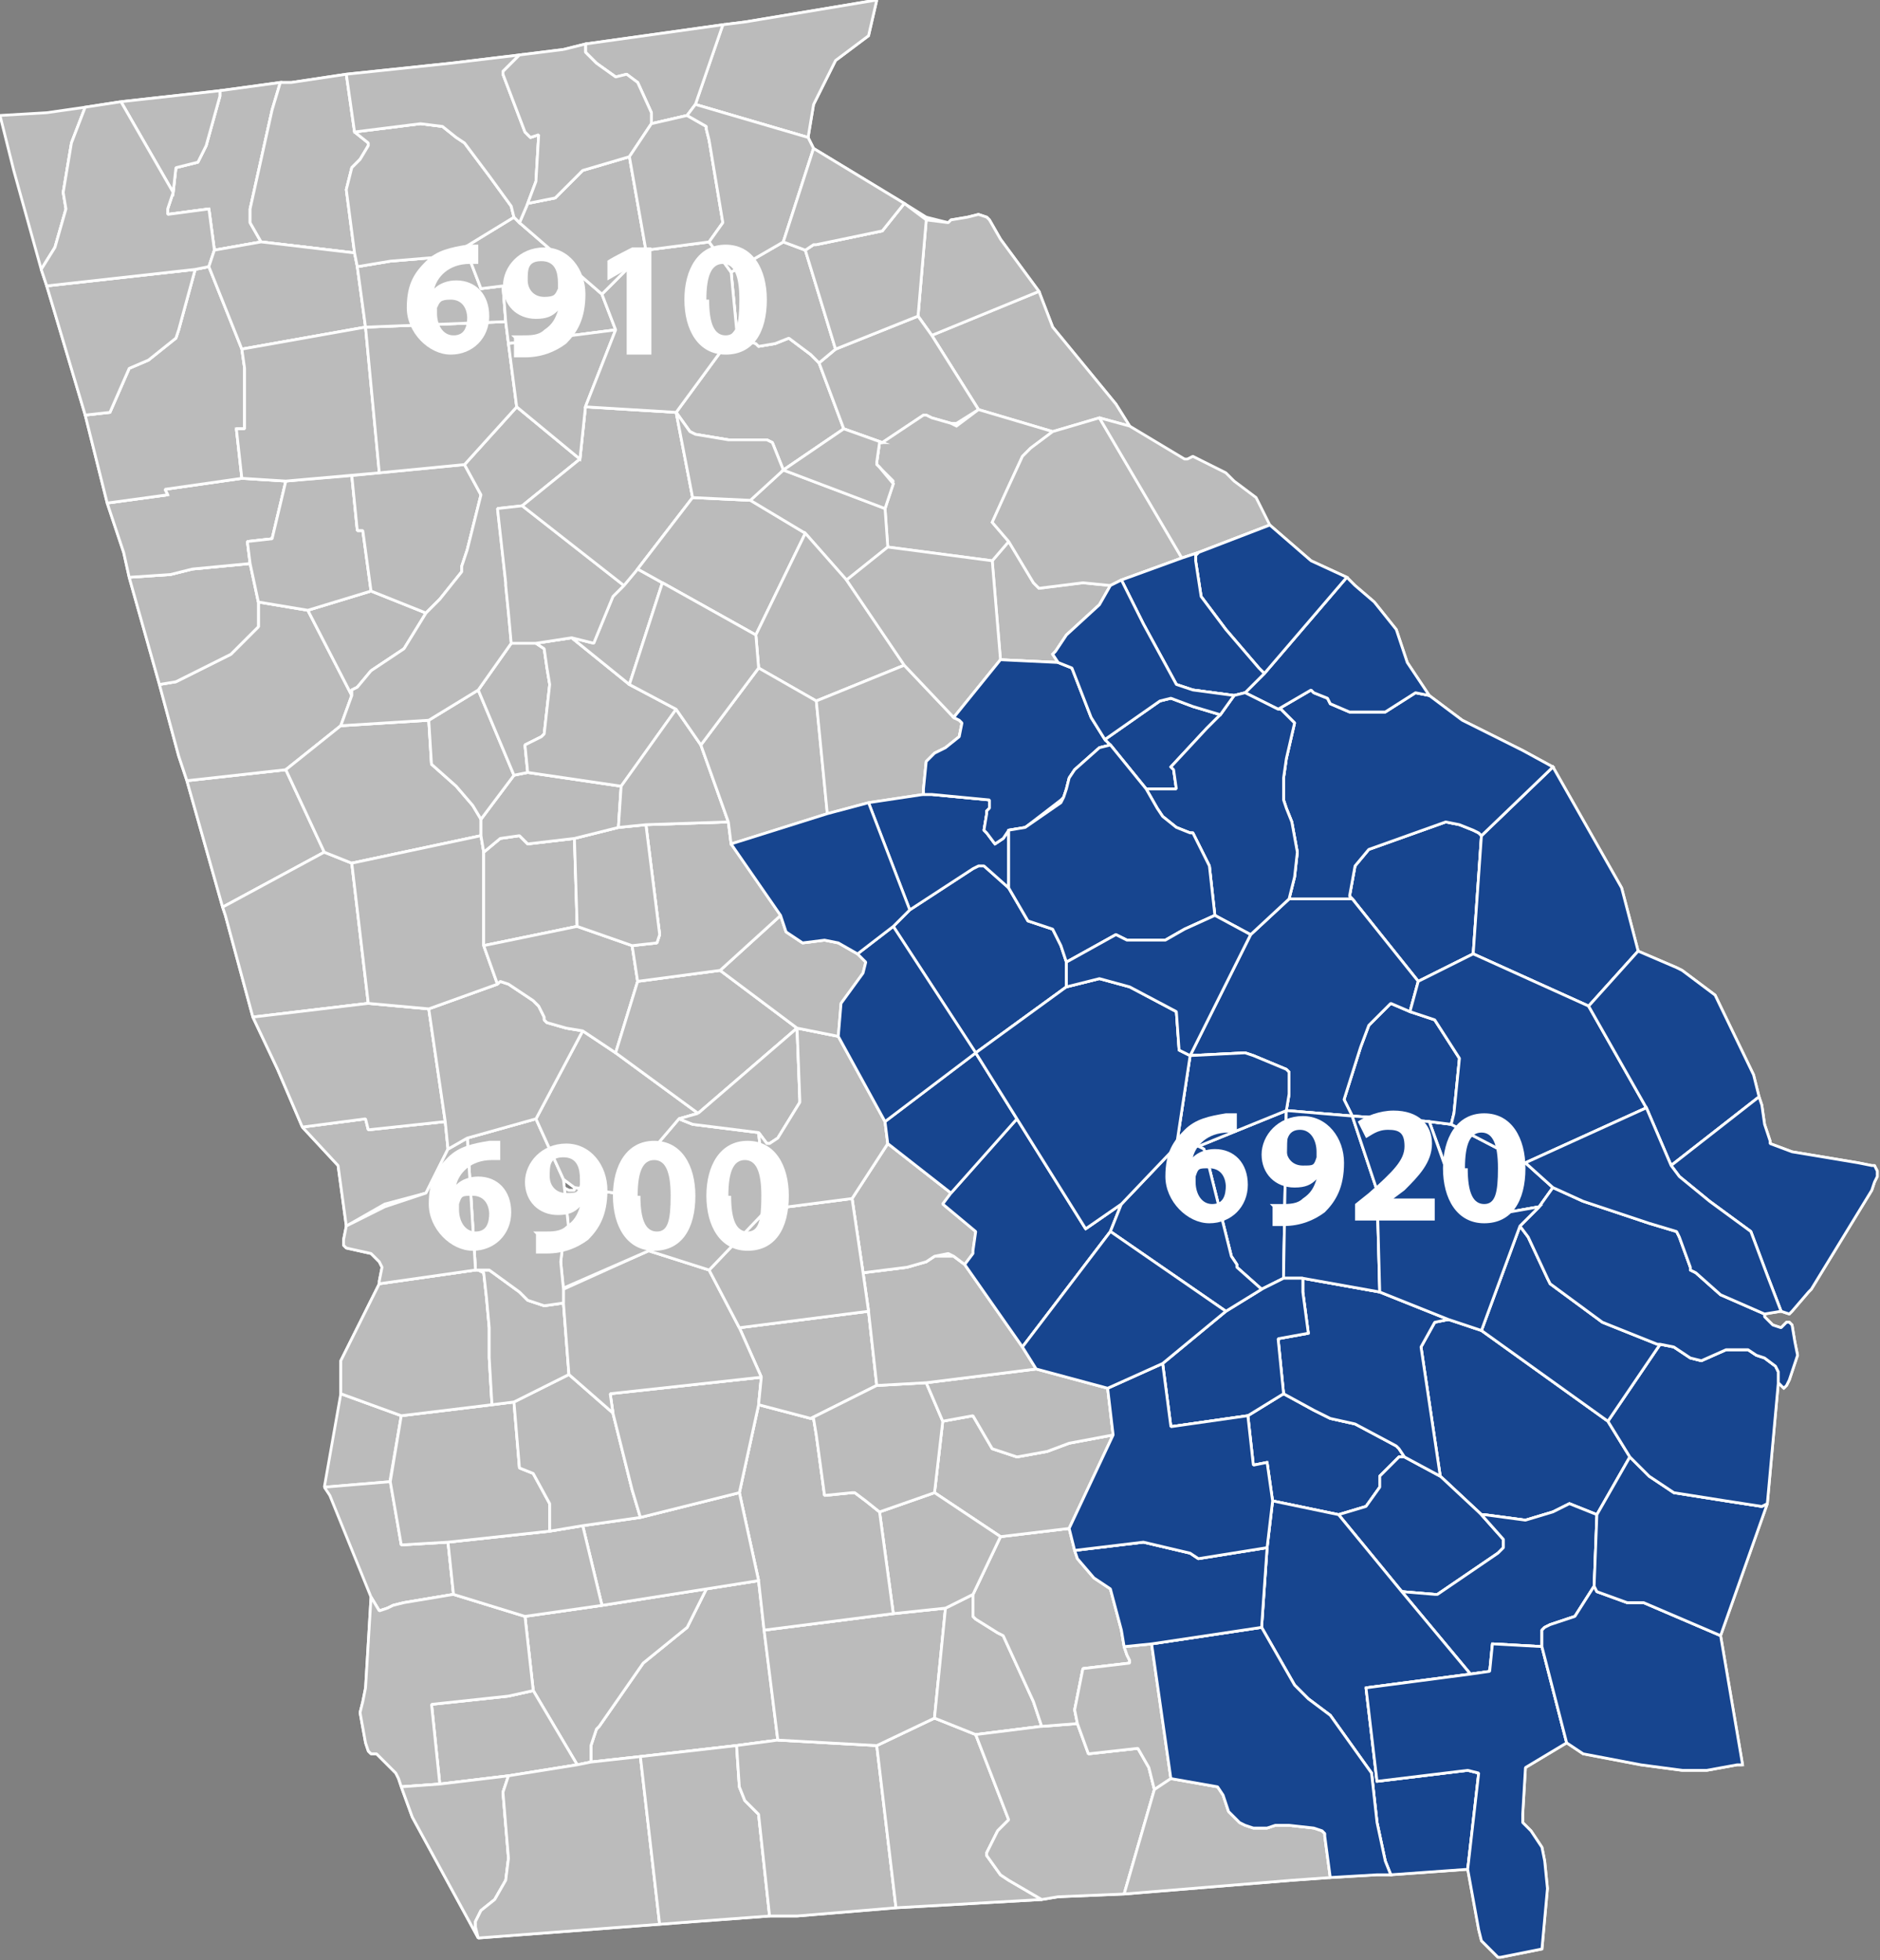 <?xml version="1.0" encoding="UTF-8"?>
<svg xmlns="http://www.w3.org/2000/svg" version="1.1" viewBox="0 0 68.4 71.3">
  <rect x="0" y="0" width="68.4" height="71.3" fill="#808080" stroke="none"/>
  <defs>
    <style>
      .cls-1, .cls-2 {
        stroke-miterlimit: 10;
      }

      .cls-1, .cls-2, .cls-3, .cls-4 {
        stroke: #fff;
        stroke-width: .1px;
      }

      .cls-1, .cls-3 {
        fill: #bbb;
      }

      .cls-2, .cls-4 {
        fill: #17458f;
      }

      .cls-3, .cls-4 {
        stroke-linejoin: bevel;
      }

      .cls-5 {
        isolation: isolate;
      }

      .cls-6 {
        fill: #fff;
      }
    </style>
  </defs>
  <!-- Generator: Adobe Illustrator 28.6.0, SVG Export Plug-In . SVG Version: 1.2.0 Build 709)  -->
  <g>
    <g id="Layer_1">
      <g id="Layer_1-2" data-name="Layer_1">
        <g id="Zone_34">
          <g id="Georgia">
            <g id="_x36_900">
              <polyline class="cls-3" points="12.4 50.7 14.6 51.5 14.2 53.9 11.8 54.1 12.4 50.7"/>
              <polyline class="cls-3" points="11.8 54.1 14.2 53.9 14.6 56.2 16.3 56.1 16.5 58 14.7 58.3 14.3 58.4 14.1 58.5 13.8 58.6 13.5 58.1 12 54.4 11.8 54.1"/>
              <polyline class="cls-3" points="10.4 28 11.8 31 8.1 33 6.8 28.4 10.4 28"/>
              <polyline class="cls-3" points="10.4 28 11.8 31 8.1 33 6.8 28.4 10.4 28"/>
              <polyline class="cls-3" points="11.8 31 12.8 31.4 13.4 36.5 9.2 37 8.2 33.3 8.1 33 11.8 31"/>
              <polyline class="cls-3" points="11.8 31 12.8 31.4 13.4 36.5 9.2 37 8.2 33.3 8.1 33 11.8 31"/>
              <polyline class="cls-3" points="9.4 21.9 11.2 22.2 12.8 25.3 12.4 26.4 10.4 28 6.8 28.4 6.5 27.5 5.8 24.9 6.4 24.8 8.4 23.8 9.4 22.8 9.4 21.9"/>
              <polyline class="cls-3" points="9.4 21.9 11.2 22.2 12.8 25.3 12.4 26.4 10.4 28 6.8 28.4 6.5 27.5 5.8 24.9 6.4 24.8 8.4 23.8 9.4 22.8 9.4 21.9"/>
              <polyline class="cls-3" points="11.2 22.2 13.5 21.5 15.5 22.3 14.7 23.6 13.5 24.4 13 25 12.8 25.1 12.8 25.3 11.2 22.2"/>
              <polyline class="cls-3" points="11.2 22.2 13.5 21.5 15.5 22.3 14.7 23.6 13.5 24.4 13 25 12.8 25.1 12.8 25.3 11.2 22.2"/>
              <polyline class="cls-3" points="4.7 21 6.2 20.9 7 20.7 9.1 20.5 9.4 21.9 9.4 22.8 8.4 23.8 6.4 24.8 5.8 24.9 4.7 21"/>
              <polyline class="cls-3" points="4.7 21 6.2 20.9 7 20.7 9.1 20.5 9.4 21.9 9.4 22.8 8.4 23.8 6.4 24.8 5.8 24.9 4.7 21"/>
              <polyline class="cls-3" points="8.8 17.4 10.4 17.5 9.9 19.6 9 19.7 9.1 20.5 7 20.7 6.2 20.9 4.7 21 4.5 20.1 3.9 18.3 6.1 18 6 17.8 8.8 17.4"/>
              <polyline class="cls-3" points="8.8 17.4 10.4 17.5 9.9 19.6 9 19.7 9.1 20.5 7 20.7 6.2 20.9 4.7 21 4.5 20.1 3.9 18.3 6.1 18 6 17.8 8.8 17.4"/>
              <polyline class="cls-3" points="11 41 13.3 40.7 13.4 41.1 16.2 40.8 16.3 41.8 15.5 43.4 14 43.8 12.6 44.6 12.3 42.4 11 41"/>
              <polyline class="cls-3" points="11 41 13.3 40.7 13.4 41.1 16.2 40.8 16.3 41.8 15.5 43.4 14 43.9 12.6 44.6 12.3 42.4 11 41"/>
              <polyline class="cls-3" points="13.4 36.5 15.6 36.7 16.2 40.8 13.4 41.1 13.3 40.7 11 41 10.1 38.9 9.2 37 13.4 36.5"/>
              <polyline class="cls-3" points="13.4 36.5 15.6 36.7 16.2 40.8 13.4 41.1 13.3 40.7 11 41 10.1 38.9 9.2 37 13.4 36.5"/>
              <polyline class="cls-3" points="10.4 17.5 12.8 17.3 13 19.3 13.2 19.3 13.5 21.5 11.2 22.2 9.4 21.9 9.1 20.5 9 19.7 9.9 19.6 10.4 17.5"/>
              <polyline class="cls-3" points="10.4 17.5 12.8 17.3 13 19.3 13.2 19.3 13.5 21.5 11.2 22.2 9.4 21.9 9.1 20.5 9 19.7 9.9 19.6 10.4 17.5"/>
              <polyline class="cls-3" points="27.6 57.5 28.3 63.3 26.8 63.5 23.3 63.9 21.5 64.1 21.5 63.5 21.7 62.9 21.8 62.8 23.4 60.5 25 59.2 25.7 57.8 27.6 57.5"/>
              <polyline class="cls-3" points="27.6 57.5 28.3 63.3 26.8 63.5 23.3 63.9 21.5 64.1 21.5 63.5 21.7 62.9 21.8 62.8 23.4 60.5 25 59.2 25.7 57.8 27.6 57.5"/>
              <polyline class="cls-3" points="21.9 58.4 25.7 57.8 25 59.2 23.4 60.5 21.8 62.8 21.7 62.9 21.5 63.5 21.5 64.1 21 64.2 19.4 61.5 19.1 58.8 21.9 58.4"/>
              <polyline class="cls-3" points="21.9 58.4 25.7 57.8 25 59.2 23.4 60.5 21.8 62.8 21.7 62.9 21.5 63.5 21.5 64.1 21 64.2 19.4 61.5 19.1 58.8 21.9 58.4"/>
              <polyline class="cls-3" points="19.4 61.5 21 64.2 18.5 64.6 16 64.9 15.7 62 18.5 61.7 19.4 61.5 19.4 61.5"/>
              <polyline class="cls-3" points="19.4 61.5 21 64.2 18.5 64.6 16 64.9 15.7 62 18.5 61.7 19.4 61.5 19.4 61.5"/>
              <polyline class="cls-3" points="16.5 58 19.1 58.8 19.4 61.5 19.4 61.5 18.5 61.7 15.7 62 16 64.9 14.6 65 14.5 64.7 14.4 64.5 13.7 63.8 13.6 63.8 13.5 63.8 13.4 63.7 13.3 63.4 13.1 62.3 13.2 61.9 13.3 61.4 13.5 58.1 13.8 58.6 14.1 58.5 14.3 58.4 14.7 58.3 16.5 58"/>
              <polyline class="cls-3" points="16.5 58 19.1 58.8 19.4 61.5 19.4 61.5 18.5 61.7 15.7 62 16 64.9 14.6 65 14.5 64.7 14.4 64.5 13.7 63.8 13.6 63.8 13.5 63.8 13.4 63.7 13.3 63.4 13.1 62.3 13.2 61.9 13.3 61.4 13.5 58.1 13.8 58.6 14.1 58.5 14.3 58.4 14.7 58.3 16.5 58"/>
              <polyline class="cls-3" points="16 64.9 18.5 64.6 18.3 65.2 18.5 67.6 18.4 68.4 18 69.1 17.5 69.5 17.3 69.9 17.3 70.1 17.4 70.5 17.4 70.5 15 66.1 14.6 65 16 64.9"/>
              <polyline class="cls-3" points="16 64.9 18.5 64.6 18.3 65.2 18.5 67.6 18.4 68.4 18 69.1 17.5 69.5 17.3 69.9 17.3 70.1 17.4 70.5 17.4 70.5 15 66.1 14.6 65 16 64.9"/>
              <polyline class="cls-3" points="23.3 63.9 24 70 17.4 70.5 17.3 70.1 17.3 69.9 17.5 69.5 18 69.1 18.4 68.4 18.5 67.6 18.3 65.2 18.5 64.6 21 64.2 21.5 64.1 23.3 63.9"/>
              <polyline class="cls-3" points="23.3 63.9 24 70 17.4 70.5 17.3 70.1 17.3 69.9 17.5 69.5 18 69.1 18.4 68.4 18.5 67.6 18.3 65.2 18.5 64.6 21 64.2 21.5 64.1 23.3 63.9"/>
              <polyline class="cls-3" points="26.8 63.5 26.9 65 27.1 65.5 27.3 65.7 27.6 66 28 69.7 25.3 69.9 24 70 23.3 63.9 26.8 63.5"/>
              <polyline class="cls-3" points="26.8 63.5 26.9 65 27.1 65.5 27.3 65.7 27.6 66 28 69.7 25.3 69.9 24 70 23.3 63.9 26.8 63.5"/>
              <polyline class="cls-3" points="28.3 63.3 31.9 63.5 32.6 69.4 29 69.7 28 69.7 27.6 66 27.3 65.7 27.1 65.5 26.9 65 26.8 63.5 28.3 63.3"/>
              <polyline class="cls-3" points="28.3 63.3 31.9 63.5 32.6 69.4 29 69.7 28 69.7 27.6 66 27.3 65.7 27.1 65.5 26.9 65 26.8 63.5 28.3 63.3"/>
              <polyline class="cls-3" points="35.5 63.1 36.7 66.2 36.3 66.6 35.9 67.4 35.9 67.5 36.4 68.2 36.7 68.4 37.9 69.1 34.4 69.3 32.6 69.4 31.9 63.5 34 62.5 35.5 63.1"/>
              <polyline class="cls-3" points="35.5 63.1 36.7 66.2 36.3 66.6 35.9 67.4 35.9 67.5 36.4 68.2 36.7 68.4 37.9 69.1 34.4 69.3 32.6 69.4 31.9 63.5 34 62.5 35.5 63.1"/>
              <polyline class="cls-3" points="34.4 58.5 34 62.5 31.9 63.5 28.3 63.3 27.8 59.3 32.5 58.7 34.4 58.5"/>
              <polyline class="cls-3" points="34.4 58.5 34 62.5 31.9 63.5 28.3 63.3 27.8 59.3 32.5 58.7 34.4 58.5"/>
              <polyline class="cls-3" points="35.4 58 35.4 58.5 35.4 58.8 35.5 58.9 36.3 59.4 36.5 59.5 37.6 61.9 37.9 62.8 35.5 63.1 34 62.5 34.4 58.5 35.4 58"/>
              <polyline class="cls-3" points="35.4 58 35.4 58.5 35.4 58.8 35.5 58.9 36.3 59.4 36.5 59.5 37.6 61.9 37.9 62.8 35.5 63.1 34 62.5 34.4 58.5 35.4 58"/>
              <polyline class="cls-3" points="37.9 62.8 39.2 62.7 39.6 63.8 41.4 63.6 41.8 64.3 42 65.1 40.9 68.9 38.5 69 37.9 69.1 36.7 68.4 36.4 68.2 35.9 67.5 35.9 67.4 36.3 66.6 36.7 66.2 35.5 63.1 37.9 62.8"/>
              <polyline class="cls-3" points="37.9 62.8 39.2 62.7 39.6 63.8 41.4 63.6 41.8 64.3 42 65.1 40.9 68.9 38.5 69 37.9 69.1 36.7 68.4 36.4 68.2 35.9 67.5 35.9 67.4 36.3 66.6 36.7 66.2 35.5 63.1 37.9 62.8"/>
              <polyline class="cls-3" points="38.9 55.6 39.1 56.4 39.2 56.7 39.2 56.7 39.8 57.4 40.4 57.8 40.8 59.3 40.9 59.9 41 60.2 41.1 60.4 41.1 60.5 39.4 60.7 39.1 62.2 39.2 62.7 37.9 62.8 37.6 61.9 36.5 59.5 36.3 59.4 35.5 58.9 35.4 58.8 35.4 58.5 35.4 58 36.4 55.9 38.9 55.6"/>
              <polyline class="cls-3" points="38.9 55.6 39.1 56.4 39.2 56.7 39.2 56.7 39.8 57.4 40.4 57.8 40.8 59.3 40.9 59.9 41 60.2 41.1 60.4 41.1 60.5 39.4 60.7 39.1 62.2 39.2 62.7 37.9 62.8 37.6 61.9 36.5 59.5 36.3 59.4 35.5 58.9 35.4 58.8 35.4 58.5 35.4 58 36.4 55.9 38.9 55.6"/>
              <polyline class="cls-3" points="40.5 52.2 38.9 55.6 36.4 55.9 34 54.3 34.3 51.7 35.4 51.5 36.1 52.7 37 53 38.1 52.8 38.9 52.5 40.5 52.2"/>
              <polyline class="cls-3" points="40.5 52.2 38.9 55.6 36.4 55.9 34 54.3 34.3 51.7 35.4 51.5 36.1 52.7 37 53 38.1 52.8 38.9 52.5 40.5 52.2"/>
              <polyline class="cls-3" points="32 55 34 54.3 36.4 55.9 35.4 58 34.4 58.5 32.5 58.7 32 55"/>
              <polyline class="cls-3" points="32 55 34 54.3 36.4 55.9 35.4 58 34.4 58.5 32.5 58.7 32 55"/>
              <polyline class="cls-3" points="27.6 51.1 29.5 51.6 29.6 51.6 29.7 52.2 30 54.4 31 54.3 31.1 54.3 31.5 54.6 32 55 32.5 58.7 27.8 59.3 27.6 57.5 26.9 54.3 27.6 51.1"/>
              <polyline class="cls-3" points="27.6 51.1 29.5 51.6 29.6 51.6 29.7 52.2 30 54.4 31 54.3 31.1 54.3 31.5 54.6 32 55 32.5 58.7 27.8 59.3 27.6 57.5 26.9 54.3 27.6 51.1"/>
              <polyline class="cls-3" points="23.3 55.2 26.9 54.3 27.6 57.5 25.7 57.8 21.9 58.4 21.2 55.5 23.3 55.2"/>
              <polyline class="cls-3" points="23.3 55.2 26.9 54.3 27.6 57.5 25.7 57.8 21.9 58.4 21.2 55.5 23.3 55.2"/>
              <polyline class="cls-3" points="20 55.7 21.2 55.5 21.9 58.4 19.1 58.8 16.5 58 16.3 56.1 20 55.7"/>
              <polyline class="cls-3" points="20 55.7 21.2 55.5 21.9 58.4 19.1 58.8 16.5 58 16.3 56.1 20 55.7"/>
              <polyline class="cls-3" points="17.9 51.1 18.7 51 18.9 53.4 19.4 53.6 20 54.7 20 55.2 20 55.5 20 55.7 16.3 56.1 14.6 56.2 14.2 53.8 14.6 51.5 17.9 51.1"/>
              <polyline class="cls-3" points="17.9 51.1 18.7 51 18.9 53.4 19.4 53.6 20 54.7 20 55.2 20 55.5 20 55.7 16.3 56.1 14.6 56.2 14.2 53.9 14.6 51.5 17.9 51.1"/>
              <polygon class="cls-3" points="23 54.2 23.3 55.2 21.2 55.5 20 55.7 20 55.5 20 55.2 20 54.7 19.4 53.6 18.9 53.4 18.7 51 20.7 50 22.3 51.4 23 54.2"/>
              <polygon class="cls-3" points="23 54.2 23.3 55.2 21.2 55.5 20 55.7 20 55.5 20 55.2 20 54.7 19.4 53.6 18.9 53.4 18.7 51 20.7 50 22.3 51.4 23 54.2"/>
              <polyline class="cls-3" points="27.7 50.1 27.6 51.1 26.9 54.3 23.3 55.2 23 54.2 22.3 51.4 22.2 50.7 27.7 50.1"/>
              <polyline class="cls-3" points="27.7 50.1 27.6 51.1 26.9 54.3 23.3 55.2 23 54.2 22.3 51.4 22.2 50.7 27.7 50.1"/>
              <polyline class="cls-3" points="26.9 48.3 31.6 47.7 31.9 50.4 29.5 51.6 27.6 51.1 27.7 50.1 26.9 48.3"/>
              <polyline class="cls-3" points="26.9 48.3 31.6 47.7 31.9 50.4 29.5 51.6 27.6 51.1 27.7 50.1 26.9 48.3"/>
              <polyline class="cls-3" points="31.9 50.4 33.7 50.3 34.3 51.7 34 54.3 32 55 31.5 54.6 31.1 54.3 31 54.3 30 54.4 29.7 52.2 29.6 51.6 29.5 51.6 31.9 50.4"/>
              <polyline class="cls-3" points="31.9 50.4 33.7 50.3 34.3 51.7 34 54.3 32 55 31.5 54.6 31.1 54.3 31 54.3 30 54.4 29.7 52.2 29.6 51.6 29.5 51.6 31.9 50.4"/>
              <polyline class="cls-3" points="33.7 50.3 37.7 49.8 40.3 50.5 40.5 52.2 38.9 52.5 38.1 52.8 37 53 36.1 52.7 35.4 51.5 34.3 51.7 33.7 50.3"/>
              <polyline class="cls-3" points="33.7 50.3 37.7 49.8 40.3 50.5 40.5 52.2 38.9 52.5 38.1 52.8 37 53 36.1 52.7 35.4 51.5 34.3 51.7 33.7 50.3"/>
              <polyline class="cls-3" points="17.3 46.2 17.4 46.2 17.6 46.3 17.7 47.2 17.8 48.3 17.8 49.4 17.9 51.1 14.6 51.5 12.4 50.7 12.4 49.5 13.8 46.7 17.3 46.2"/>
              <polyline class="cls-3" points="17.3 46.2 17.4 46.2 17.6 46.3 17.7 47.2 17.8 48.3 17.8 49.4 17.9 51.1 14.6 51.5 12.4 50.7 12.4 49.5 13.8 46.7 17.3 46.2"/>
              <polyline class="cls-3" points="17.4 46.2 17.8 46.2 18.9 47 19.2 47.3 19.8 47.5 20.5 47.4 20.7 50 18.7 51 17.9 51.1 17.8 49.4 17.8 48.3 17.7 47.2 17.6 46.3 17.4 46.2"/>
              <polyline class="cls-3" points="17.4 46.2 17.8 46.2 18.9 47 19.2 47.3 19.8 47.5 20.5 47.4 20.7 50 18.7 51 17.9 51.1 17.8 49.4 17.8 48.3 17.7 47.2 17.6 46.3 17.4 46.2"/>
              <polyline class="cls-3" points="23.6 45.5 25.8 46.2 26.9 48.3 27.7 50.1 22.2 50.7 22.3 51.4 20.7 50 20.5 47.4 20.5 46.9 23.6 45.5"/>
              <polyline class="cls-3" points="23.6 45.5 25.8 46.2 26.9 48.3 27.7 50.1 22.2 50.7 22.3 51.4 20.7 50 20.5 47.4 20.5 46.9 23.6 45.5"/>
              <polyline class="cls-3" points="35.1 46 37.2 49 37.7 49.8 33.7 50.3 31.9 50.4 31.6 47.7 31.4 46.3 33 46.1 33.7 45.9 34 45.7 34.5 45.7 34.7 45.7 35.1 46"/>
              <polyline class="cls-3" points="35.1 46 37.2 49 37.7 49.8 33.7 50.3 31.9 50.4 31.6 47.7 31.4 46.3 33 46.1 33.7 45.9 34 45.7 34.5 45.6 34.7 45.7 35.1 46"/>
              <polyline class="cls-3" points="34.6 43.4 37 40.7 39.5 44.7 40.8 43.8 40.4 44.8 37.2 49 35.1 46 35.4 45.6 35.4 45.5 35.5 44.8 34.3 43.8 34.6 43.4"/>
              <polyline class="cls-3" points="34.6 43.4 34.3 43.8 35.5 44.8 35.4 45.5 35.4 45.6 35.1 46 34.7 45.7 34.5 45.7 34 45.7 33.7 45.9 33 46.1 31.4 46.3 31 43.6 32.3 41.6 34.6 43.4"/>
              <polyline class="cls-3" points="34.6 43.4 34.3 43.8 35.5 44.8 35.4 45.5 35.4 45.6 35.1 46 34.7 45.7 34.5 45.6 34 45.7 33.7 45.9 33 46.1 31.4 46.3 31 43.6 32.3 41.6 34.6 43.4"/>
              <polyline class="cls-3" points="31 43.6 31.4 46.3 31.6 47.7 26.9 48.3 25.8 46.2 27.9 44 31 43.6"/>
              <polyline class="cls-3" points="31 43.6 31.4 46.3 31.6 47.7 26.9 48.3 25.8 46.2 27.9 44 31 43.6"/>
              <polyline class="cls-3" points="25.2 40.9 27.6 41.2 27.9 44 25.8 46.2 23.6 45.5 22.4 43.4 24.7 40.7 25.2 40.9"/>
              <polyline class="cls-3" points="25.2 40.9 27.6 41.2 27.9 44 25.8 46.2 23.6 45.5 22.4 43.4 24.7 40.7 25.2 40.9"/>
              <path class="cls-3" d="M20.9,43.2l1.5.2,1.2,2.1-3.2,1.4v-1.7l.2-.3-.3-1.8.4.2h.2,0ZM20.9,43.2h0"/>
              <path class="cls-3" d="M20.9,43.2l1.5.2,1.2,2.1-3.2,1.4v-1.7l.2-.3-.3-1.8.4.2h.2,0Z"/>
              <polyline class="cls-3" points="17 41.4 19.5 40.7 20.5 42.9 20.7 44.8 20.5 45.1 20.4 45.9 20.5 46.9 20.5 47.4 19.8 47.5 19.2 47.3 18.9 47 17.8 46.2 17.4 46.2 17.3 46.2 17 41.4"/>
              <polyline class="cls-3" points="17 41.4 19.5 40.7 20.5 42.9 20.7 44.8 20.5 45.1 20.4 45.9 20.5 46.9 20.5 47.4 19.8 47.5 19.2 47.3 18.9 47 17.8 46.2 17.4 46.2 17.3 46.2 17 41.4"/>
              <polyline class="cls-3" points="17 41.4 17.3 46.2 13.8 46.7 13.8 46.6 13.9 46.1 13.8 45.9 13.5 45.6 12.6 45.4 12.5 45.3 12.5 45.1 12.6 44.6 14 43.8 15.5 43.4 16.3 41.8 17 41.4"/>
              <polyline class="cls-3" points="17 41.4 17.3 46.2 13.8 46.7 13.8 46.6 13.9 46.1 13.8 45.9 13.5 45.6 12.6 45.4 12.5 45.3 12.5 45.1 12.6 44.6 14 43.9 15.5 43.4 16.3 41.8 17 41.4"/>
              <polyline class="cls-3" points="21.2 37.5 22.4 38.3 25.4 40.5 24.7 40.7 22.4 43.4 20.9 43.2 20.5 42.9 19.5 40.7 21.2 37.5"/>
              <polyline class="cls-3" points="21.2 37.5 22.4 38.3 25.4 40.5 24.7 40.7 22.4 43.4 20.9 43.2 20.5 42.9 19.5 40.7 21.2 37.5"/>
              <polyline class="cls-3" points="18.1 35.8 18.2 35.7 18.5 35.8 19.4 36.4 19.6 36.6 19.8 37 19.8 37.1 19.9 37.2 20.6 37.4 21.2 37.5 19.5 40.7 17 41.4 16.3 41.8 16.2 40.8 15.6 36.7 18.1 35.8"/>
              <polyline class="cls-3" points="18.1 35.8 18.2 35.7 18.5 35.8 19.4 36.4 19.6 36.6 19.8 37 19.8 37.1 19.9 37.2 20.6 37.4 21.2 37.5 19.5 40.7 17 41.4 16.3 41.8 16.2 40.8 15.6 36.7 18.1 35.8"/>
              <polyline class="cls-3" points="13.8 17.1 16.9 16.9 17.5 18 17 20 16.8 20.6 16.8 20.8 16 21.8 15.5 22.3 13.5 21.5 13.2 19.3 13 19.3 12.8 17.3 13.8 17.1"/>
              <polyline class="cls-3" points="13.8 17.2 16.9 16.9 17.5 18 17 20 16.8 20.6 16.8 20.8 16 21.8 15.5 22.3 13.5 21.5 13.2 19.3 13 19.3 12.8 17.3 13.8 17.2"/>
              <polyline class="cls-3" points="12.4 26.4 15.6 26.2 15.7 27.8 16.6 28.6 17.2 29.3 17.5 29.8 17.5 30.4 12.8 31.4 11.8 31 10.4 28 12.4 26.4"/>
              <polyline class="cls-3" points="12.4 26.4 15.6 26.2 15.7 27.8 16.6 28.6 17.2 29.3 17.5 29.8 17.5 30.4 12.8 31.4 11.8 31 10.4 28 12.4 26.4"/>
              <polyline class="cls-3" points="17.6 31 17.6 34.4 18.1 35.8 15.6 36.7 13.4 36.5 12.8 31.4 17.5 30.4 17.6 31"/>
              <polyline class="cls-3" points="17.6 31 17.6 34.4 18.1 35.8 15.6 36.7 13.4 36.5 12.8 31.4 17.5 30.4 17.6 31"/>
              <polyline class="cls-3" points="17.6 31 18.2 30.5 18.9 30.4 19.2 30.7 20.9 30.5 21 33.7 17.6 34.4 17.6 31"/>
              <polyline class="cls-3" points="17.6 31 18.2 30.5 18.9 30.4 19.2 30.7 20.9 30.5 21 33.7 17.6 34.4 17.6 31"/>
              <polyline class="cls-3" points="21 33.7 23 34.4 23.2 35.7 22.4 38.3 21.2 37.5 20.6 37.4 19.9 37.2 19.8 37.1 19.8 37 19.6 36.6 19.4 36.4 18.5 35.8 18.2 35.7 18.1 35.8 17.6 34.4 21 33.7"/>
              <polyline class="cls-3" points="21 33.7 23 34.4 23.2 35.7 22.4 38.3 21.2 37.5 20.6 37.4 19.9 37.2 19.8 37.1 19.8 37 19.6 36.6 19.4 36.4 18.5 35.8 18.2 35.7 18.1 35.8 17.6 34.4 21 33.7"/>
              <polyline class="cls-3" points="23.2 35.7 26.2 35.3 29 37.4 29 37.4 25.4 40.5 22.4 38.3 23.2 35.7"/>
              <polyline class="cls-3" points="23.2 35.7 26.2 35.3 29 37.4 29 37.4 25.4 40.5 22.4 38.3 23.2 35.7"/>
              <polyline class="cls-3" points="25.4 40.5 29 37.4 29.1 40 29.1 40.1 28.3 41.4 28 41.6 27.9 41.6 27.6 41.2 25.2 40.9 24.7 40.7 25.4 40.5"/>
              <polyline class="cls-3" points="25.4 40.5 29 37.4 29.1 40 29.1 40.1 28.3 41.4 28 41.6 27.9 41.6 27.6 41.2 25.2 40.9 24.7 40.7 25.4 40.5"/>
              <polyline class="cls-3" points="29 37.4 29 37.4 30.5 37.7 32.2 40.8 32.3 41.6 31 43.6 27.9 44 27.6 41.2 27.9 41.6 28 41.6 28.3 41.4 29.1 40.1 29.1 40 29 37.4"/>
              <polyline class="cls-3" points="29 37.4 29 37.4 30.5 37.7 32.2 40.8 32.3 41.6 31 43.6 27.9 44 27.6 41.2 27.9 41.6 28 41.6 28.3 41.4 29.1 40.1 29.1 40 29 37.4"/>
              <polyline class="cls-3" points="37 40.7 34.6 43.4 32.3 41.6 32.2 40.8 35.5 38.3 37 40.7"/>
              <polyline class="cls-3" points="33.1 33.1 35.4 31.6 35.6 31.5 35.8 31.5 36.7 32.3 37.4 33.5 38 33.7 38.3 33.8 38.6 34.4 38.8 35 38.8 35.9 35.5 38.3 32.5 33.7 33.1 33.1"/>
              <polyline class="cls-3" points="31.2 34.7 32.5 33.7 35.5 38.3 32.2 40.8 30.5 37.7 30.6 36.5 31.4 35.4 31.5 35 31.2 34.7"/>
              <polyline class="cls-3" points="28.4 33.3 28.6 33.9 29.2 34.3 30 34.2 30.5 34.3 31.2 34.7 31.5 35 31.4 35.4 30.6 36.5 30.5 37.7 29 37.4 26.2 35.3 28.4 33.3"/>
              <polyline class="cls-3" points="28.4 33.3 28.6 33.9 29.2 34.3 30 34.2 30.5 34.3 31.2 34.7 31.5 35 31.4 35.4 30.6 36.5 30.5 37.7 29 37.4 26.2 35.3 28.4 33.3"/>
              <polyline class="cls-3" points="33.6 28.9 33.9 28.9 36 29.1 36 29.2 36 29.3 36 29.4 35.9 29.5 35.9 29.6 35.8 30.2 35.9 30.3 36.2 30.7 36.5 30.5 36.7 30.2 36.7 32.3 35.8 31.5 35.6 31.5 35.4 31.6 33.1 33.1 31.6 29.2 33.6 28.9"/>
              <polyline class="cls-3" points="31.6 29.2 33.1 33.1 32.5 33.7 31.2 34.7 30.5 34.3 30 34.2 29.2 34.3 28.6 33.9 28.4 33.3 26.6 30.7 30.1 29.6 31.6 29.2"/>
              <polyline class="cls-3" points="23.5 30 26.5 29.9 26.6 30.7 28.4 33.3 26.2 35.3 23.2 35.7 23 34.4 23.9 34.3 24 34 23.5 30"/>
              <polyline class="cls-3" points="23.5 30 26.5 29.9 26.6 30.7 28.4 33.3 26.2 35.3 23.2 35.7 23 34.4 23.9 34.3 24 34 23.5 30"/>
              <polyline class="cls-3" points="23.5 30 24 34 23.9 34.3 23 34.4 21 33.7 20.9 30.5 22.5 30.1 23.5 30"/>
              <polyline class="cls-3" points="23.5 30 24 34 23.9 34.3 23 34.4 21 33.7 20.9 30.5 22.5 30.1 23.5 30"/>
              <polyline class="cls-3" points="18.7 28.2 19.2 28.1 22.6 28.6 22.5 30.1 20.9 30.5 19.2 30.7 18.9 30.4 18.2 30.5 17.6 31 17.5 30.4 17.5 29.8 18.7 28.2"/>
              <polyline class="cls-3" points="18.7 28.2 19.2 28.1 22.6 28.6 22.5 30.1 20.9 30.5 19.2 30.7 18.9 30.4 18.2 30.5 17.6 31 17.5 30.4 17.5 29.8 18.7 28.2"/>
              <polyline class="cls-3" points="15.6 26.2 17.4 25.1 18.7 28.2 17.5 29.8 17.2 29.3 16.6 28.6 15.7 27.8 15.6 26.2"/>
              <polyline class="cls-3" points="15.6 26.2 17.4 25.1 18.7 28.2 17.5 29.8 17.2 29.3 16.6 28.6 15.7 27.8 15.6 26.2"/>
              <polyline class="cls-3" points="19.5 23.4 19.8 23.6 19.9 24.3 20 24.9 19.8 26.7 19.7 26.8 19.1 27.1 19.2 28.1 18.7 28.2 17.4 25.1 18.6 23.4 19.5 23.4"/>
              <polyline class="cls-3" points="19.5 23.4 19.8 23.6 19.9 24.3 20 24.9 19.8 26.7 19.7 26.8 19.1 27.1 19.2 28.1 18.7 28.2 17.4 25.1 18.6 23.4 19.5 23.4"/>
              <polyline class="cls-3" points="24.6 25.8 25.5 27.1 26.5 29.9 23.5 30 22.5 30.1 22.6 28.6 24.6 25.8"/>
              <polyline class="cls-3" points="19.5 23.4 20.8 23.2 22.9 24.9 24.6 25.8 22.6 28.6 19.2 28.1 19.1 27.1 19.7 26.8 19.8 26.7 20 24.9 19.9 24.3 19.8 23.6 19.5 23.4"/>
              <polyline class="cls-3" points="19.5 23.4 20.8 23.2 22.9 24.9 24.6 25.8 22.6 28.6 19.2 28.1 19.1 27.1 19.7 26.8 19.8 26.7 20 24.9 19.9 24.3 19.8 23.6 19.5 23.4"/>
              <polyline class="cls-3" points="19 18.4 22.7 21.3 22.3 21.7 21.6 23.4 20.8 23.2 19.5 23.4 18.6 23.4 18.5 22.3 18.4 21.3 18.4 21.2 18.1 18.5 19 18.4"/>
              <polyline class="cls-3" points="18.8 14.8 21.1 16.7 19 18.4 18.1 18.5 18.4 21.2 18.4 21.3 18.5 22.3 18.6 23.4 17.4 25.1 15.6 26.2 12.4 26.4 12.8 25.3 12.8 25.1 13 25 13.5 24.4 14.7 23.6 15.5 22.3 16 21.8 16.8 20.8 16.8 20.6 17 20 17.5 18 16.9 16.9 18.8 14.8"/>
              <polyline class="cls-3" points="18.8 14.8 21.1 16.7 19 18.4 18.1 18.5 18.4 21.2 18.4 21.3 18.5 22.3 18.6 23.4 17.4 25.1 15.6 26.2 12.4 26.4 12.8 25.3 12.8 25.1 13 25 13.5 24.4 14.7 23.6 15.5 22.3 16 21.8 16.8 20.8 16.8 20.6 17 20 17.5 18 16.9 16.9 18.8 14.8"/>
              <polyline class="cls-3" points="24.6 15 25.2 18.1 23.2 20.7 22.7 21.3 19 18.4 21.1 16.7 21.3 14.8 24.6 15"/>
              <polyline class="cls-3" points="24.1 21.2 22.9 24.9 20.8 23.2 21.6 23.4 22.3 21.7 22.7 21.3 23.2 20.7 24.1 21.2"/>
              <polyline class="cls-3" points="42.6 64.7 44.3 65 44.5 65.3 44.7 65.9 45.1 66.3 45.3 66.4 45.6 66.5 46.1 66.5 46.4 66.4 46.9 66.4 47.8 66.5 48.1 66.6 48.2 66.7 48.2 66.8 48.4 68.3 47 68.4 40.9 68.9 42 65.1 42.6 64.7"/>
              <polyline class="cls-3" points="40.9 59.9 41.9 59.8 42.6 64.7 42 65.1 41.8 64.3 41.4 63.6 39.6 63.8 39.2 62.7 39.1 62.2 39.4 60.7 41.1 60.5 41.1 60.4 41 60.2 40.9 59.9"/>
              <polyline class="cls-3" points="40.9 59.9 41.9 59.8 42.6 64.7 42 65.1 41.8 64.3 41.4 63.6 39.6 63.8 39.2 62.7 39.1 62.2 39.4 60.7 41.1 60.5 41.1 60.4 41 60.2 40.9 59.9"/>
              <polyline class="cls-3" points="42.6 64.7 44.3 65 44.5 65.3 44.7 65.9 45.1 66.3 45.3 66.4 45.6 66.5 46.1 66.5 46.4 66.4 46.9 66.4 47.8 66.5 48.1 66.6 48.2 66.7 48.2 66.8 48.4 68.3 47 68.4 40.9 68.9 42 65.1 42.6 64.7"/>
            </g>
            <g id="_x36_910">
              <polyline class="cls-3" points="24.6 25.8 25.5 27.1 26.5 29.9 23.5 30 22.5 30.1 22.6 28.6 24.6 25.8"/>
              <polyline class="cls-3" points="24.1 21.2 22.9 24.9 20.8 23.2 21.6 23.4 22.3 21.7 22.7 21.3 23.2 20.7 24.1 21.2"/>
              <polyline class="cls-3" points="19 18.4 22.7 21.3 22.3 21.7 21.6 23.4 20.8 23.2 19.5 23.4 18.6 23.4 18.5 22.3 18.4 21.3 18.4 21.2 18.1 18.5 19 18.4"/>
              <polyline class="cls-3" points="24.6 15 25.2 18.1 23.2 20.7 22.7 21.3 19 18.4 21.1 16.7 21.3 14.8 24.6 15"/>
              <polyline class="cls-3" points="25.2 18.1 27.3 18.2 29.3 19.4 27.5 23.1 24.1 21.2 23.2 20.7 25.2 18.1"/>
              <polyline class="cls-3" points="27.3 18.2 28.5 17.1 32.2 18.5 32.3 19.9 30.8 21.1 29.3 19.4 27.3 18.2"/>
              <polyline class="cls-3" points="36.7 19.7 37.6 21.2 37.8 21.4 37.8 21.4 39.4 21.2 40.4 21.3 40 22 38.8 23.1 38.4 23.7 38.3 23.8 38.5 24.1 36.4 24 36.1 20.4 36.7 19.7"/>
              <polyline class="cls-3" points="36.1 20.4 36.4 24 34.7 26.1 32.9 24.2 30.8 21.1 32.3 19.9 36.1 20.4"/>
              <polyline class="cls-3" points="35.6 14.9 38.3 15.7 37.5 16.3 37.2 16.6 36.6 17.9 36.1 19 36.1 19 36.7 19.7 36.1 20.4 32.3 19.9 32.2 18.5 32.5 17.5 32 17 31.9 16.9 31.9 16.8 32 16.1 32.1 16.1 33.6 15.1 33.7 15.1 33.9 15.2 34.6 15.4 34.8 15.4 35.6 14.9"/>
              <polyline class="cls-3" points="38.3 15.7 40 15.2 43 20.3 40.8 21.1 40.4 21.3 39.4 21.2 37.8 21.4 37.8 21.4 37.6 21.2 36.7 19.7 36.1 19 36.1 19 36.6 17.9 37.2 16.6 37.5 16.3 38.3 15.7"/>
              <polyline class="cls-1" points="31.9 0 31.6 1.3 30.4 2.2 29.6 3.8 29.4 5 25.3 3.8 26.3 .9 27.1 .8 31.9 0"/>
              <polyline class="cls-1" points="21.3 1.6 26.3 .9 25.3 3.8 25 4.2 23.7 4.5 23.7 4.1 23.2 3 22.8 2.8 22.4 2.8 21.7 2.3 21.3 1.9 21.3 1.6"/>
              <polyline class="cls-1" points="37.8 10.6 38.3 11.9 40.6 14.7 41.1 15.5 40 15.2 38.3 15.7 35.6 14.9 33.9 12.2 37.8 10.6"/>
              <polyline class="cls-1" points="33.7 7.9 34.5 8.1 34.6 8 35.2 7.9 35.6 7.8 35.9 7.9 36 8 36 8 36.4 8.7 37.8 10.6 33.9 12.2 33.4 11.5 33.7 7.9"/>
              <polyline class="cls-3" points="31.9 0 31.6 1.3 30.4 2.2 29.6 3.8 29.4 5 25.3 3.8 26.3 .9 27.1 .8 31.9 0"/>
              <polyline class="cls-3" points="21.3 1.6 26.3 .9 25.3 3.8 25 4.2 23.7 4.5 23.7 4.1 23.2 3 22.8 2.7 22.4 2.8 21.7 2.3 21.3 1.9 21.3 1.6"/>
              <polyline class="cls-3" points="3.1 3.9 2.6 5.2 2.3 7 2.4 7.6 2 9 1.5 9.8 .5 6.2 0 4.2 1.7 4.1 3.1 3.9"/>
              <polyline class="cls-3" points="37.8 10.6 38.3 11.9 40.6 14.7 41.1 15.5 40 15.2 38.3 15.7 35.6 14.9 33.9 12.2 37.8 10.6"/>
              <polyline class="cls-3" points="33.7 8 34.5 8.1 34.6 8 35.2 7.9 35.6 7.8 35.9 7.9 36 8 36 8 36.4 8.7 37.8 10.6 33.9 12.2 33.4 11.5 33.7 8"/>
              <polyline class="cls-1" points="7.6 9.7 8.8 12.7 8.9 13.4 8.9 15.6 8.6 15.6 8.8 17.4 6 17.8 6.1 18 3.9 18.3 3.1 15.1 4 15 4.7 13.4 5.4 13.1 6.4 12.3 6.5 12 7.1 9.8 7.6 9.7"/>
              <polyline class="cls-3" points="7.6 9.7 8.8 12.7 8.9 13.4 8.9 15.6 8.6 15.6 8.8 17.4 6 17.8 6.1 18 3.9 18.3 3.1 15.1 4 15 4.7 13.4 5.4 13.1 6.4 12.3 6.5 12 7.1 9.8 7.6 9.7"/>
              <polyline class="cls-1" points="7.1 9.8 6.5 12 6.4 12.3 5.4 13.1 4.7 13.4 4 15 3.1 15.1 2 11.4 1.7 10.4 7.1 9.8"/>
              <polyline class="cls-3" points="7.1 9.8 6.5 12 6.4 12.3 5.4 13.1 4.7 13.4 4 15 3.1 15.1 2 11.4 1.7 10.4 7.1 9.8"/>
              <polyline class="cls-1" points="8 3.3 10.2 3 9.9 4 9.1 7.6 9.1 8.1 9.5 8.8 7.8 9.1 7.6 7.6 6.1 7.8 6.1 7.6 6.3 7 6.4 6.1 7.2 5.9 7.5 5.3 8 3.5 8 3.3 8 3.3"/>
              <polyline class="cls-3" points="8 3.3 10.2 3 9.9 4 9.1 7.6 9.1 8.1 9.5 8.8 7.8 9.1 7.6 7.6 6.1 7.8 6.1 7.6 6.3 7 6.4 6.1 7.2 5.9 7.5 5.3 8 3.5 8 3.3 8 3.3"/>
              <polyline class="cls-1" points="4.4 3.7 8 3.3 8 3.5 7.5 5.3 7.2 5.9 6.4 6.1 6.3 7 4.4 3.7"/>
              <polyline class="cls-3" points="4.4 3.7 8 3.3 8 3.5 7.5 5.3 7.2 5.9 6.4 6.1 6.3 7 4.4 3.7"/>
              <polyline class="cls-1" points="4.4 3.7 6.3 7 6.1 7.6 6.1 7.8 7.6 7.6 7.8 9.1 7.6 9.7 7.1 9.8 1.7 10.4 1.5 9.8 2 9 2.4 7.6 2.3 7 2.6 5.2 3.1 3.9 4.4 3.7"/>
              <polyline class="cls-3" points="4.4 3.7 6.3 7 6.1 7.6 6.1 7.8 7.6 7.6 7.8 9.1 7.6 9.7 7.1 9.8 1.7 10.4 1.5 9.8 2 9 2.4 7.6 2.3 7 2.6 5.2 3.1 3.9 4.4 3.7"/>
              <polyline class="cls-1" points="12.6 2.7 12.9 4.8 13.4 5.2 13.4 5.2 13.4 5.3 13.1 5.8 12.8 6.1 12.6 6.9 12.9 9.2 9.5 8.8 9.1 8.1 9.1 7.6 9.9 4 10.2 3 10.6 3 12.6 2.7"/>
              <polyline class="cls-3" points="12.6 2.7 12.9 4.8 13.4 5.2 13.4 5.2 13.4 5.3 13.1 5.8 12.8 6.1 12.6 6.9 12.9 9.2 9.5 8.8 9.1 8.1 9.1 7.6 9.9 4 10.2 3 10.6 3 12.6 2.7"/>
              <polyline class="cls-1" points="9.5 8.8 12.9 9.2 13 9.7 13.3 11.9 8.8 12.7 7.6 9.7 7.8 9.1 9.5 8.8"/>
              <polyline class="cls-3" points="9.5 8.8 12.9 9.2 13 9.7 13.3 11.9 8.8 12.7 7.6 9.7 7.8 9.1 9.5 8.8"/>
              <polyline class="cls-1" points="13.3 11.9 13.8 17.1 10.4 17.5 8.8 17.4 8.6 15.6 8.9 15.6 8.9 13.4 8.8 12.7 13.3 11.9"/>
              <polyline class="cls-3" points="13.3 11.9 13.8 17.2 10.4 17.5 8.8 17.4 8.6 15.6 8.9 15.6 8.9 13.4 8.8 12.7 13.3 11.9"/>
              <polyline class="cls-1" points="18.4 11.7 18.5 12.5 18.8 14.8 16.9 16.9 13.8 17.1 13.3 11.9 18.4 11.7"/>
              <polyline class="cls-3" points="18.4 11.7 18.5 12.5 18.8 14.8 16.9 16.9 13.8 17.2 13.3 11.9 18.4 11.7"/>
              <polyline class="cls-1" points="13 9.7 14.2 9.5 16.6 9.3 16.9 9 17 9.2 17.5 10.5 18.3 10.4 18.4 11.7 13.3 11.9 13 9.7"/>
              <polyline class="cls-3" points="13 9.7 14.2 9.5 16.6 9.3 16.9 9 17 9.2 17.5 10.5 18.3 10.4 18.4 11.7 13.3 11.9 13 9.7"/>
              <polyline class="cls-1" points="18.7 7.9 18.9 8.1 21.9 10.7 22.4 12 18.5 12.5 18.4 11.7 18.3 10.4 17.5 10.5 17 9.2 16.9 9 18.7 7.9"/>
              <polyline class="cls-3" points="18.7 7.9 18.9 8.1 21.9 10.7 22.4 12 18.5 12.5 18.4 11.7 18.3 10.4 17.5 10.5 17 9.2 16.9 9 18.7 7.9"/>
              <polyline class="cls-1" points="18.5 12.5 22.4 12 21.3 14.8 21.1 16.7 18.8 14.8 18.5 12.5"/>
              <polyline class="cls-3" points="18.5 12.5 22.4 12 21.3 14.8 21.1 16.7 18.8 14.8 18.5 12.5"/>
              <polyline class="cls-1" points="29.8 13.2 30.7 15.6 28.5 17.1 28.1 16.1 27.9 16 26.9 16 26.5 16 25.3 15.8 25.1 15.7 24.6 15 26.8 12 27.2 12.4 27.5 12.5 27.6 12.6 28.2 12.5 28.7 12.3 29.5 12.9 29.8 13.2"/>
              <polyline class="cls-3" points="29.8 13.2 30.7 15.6 28.5 17.1 28.1 16.1 27.9 16 26.9 16 26.5 16 25.3 15.8 25.1 15.7 24.6 15 26.8 12 27.2 12.4 27.5 12.5 27.6 12.6 28.2 12.5 28.7 12.3 29.5 12.9 29.8 13.2"/>
              <polyline class="cls-1" points="33.4 11.5 33.9 12.2 35.6 14.9 34.8 15.5 34.6 15.4 33.9 15.2 33.7 15.1 33.6 15.1 32.1 16.1 30.7 15.6 29.8 13.2 30.4 12.7 33.4 11.5"/>
              <polyline class="cls-3" points="33.4 11.5 33.9 12.2 35.6 14.9 34.8 15.4 34.6 15.4 33.9 15.2 33.7 15.1 33.6 15.1 32.1 16.1 30.7 15.6 29.8 13.2 30.4 12.7 33.4 11.5"/>
              <polyline class="cls-1" points="29.3 9.1 30.4 12.7 29.8 13.2 29.5 12.9 28.7 12.3 28.2 12.5 27.6 12.6 27.5 12.5 27.2 12.4 26.8 12 26.6 9.9 28.5 8.8 29.3 9.1"/>
              <polyline class="cls-3" points="29.3 9.1 30.4 12.7 29.8 13.2 29.5 12.9 28.7 12.3 28.2 12.5 27.6 12.6 27.5 12.5 27.2 12.4 26.8 12 26.6 9.9 28.5 8.8 29.3 9.1"/>
              <polyline class="cls-1" points="25.8 8.8 26.6 9.9 26.8 12 24.6 15 21.3 14.8 22.4 12 21.9 10.7 23.5 9.1 25.8 8.8"/>
              <polyline class="cls-3" points="25.8 8.8 26.6 9.9 26.8 12 24.6 15 21.3 14.8 22.4 12 21.9 10.7 23.5 9.1 25.8 8.8"/>
              <polyline class="cls-1" points="22.9 5.7 23.5 9.1 21.9 10.7 18.9 8.1 19.2 7.4 20.2 7.2 21.2 6.2 22.9 5.7"/>
              <polyline class="cls-3" points="22.9 5.7 23.5 9.1 21.9 10.7 18.9 8.1 19.2 7.4 20.2 7.2 21.2 6.2 22.9 5.7"/>
              <polyline class="cls-1" points="12.9 4.8 15.3 4.5 16.1 4.6 16.6 5 16.9 5.2 17.8 6.4 18.6 7.5 18.7 7.9 16.9 9 16.6 9.3 14.2 9.5 13 9.7 12.9 9.2 12.6 6.9 12.8 6.1 13.1 5.8 13.4 5.3 13.4 5.2 13.4 5.2 12.9 4.8"/>
              <polyline class="cls-3" points="12.9 4.8 15.3 4.5 16.1 4.6 16.6 5 16.9 5.2 17.8 6.4 18.6 7.5 18.7 7.9 16.9 9 16.6 9.3 14.2 9.5 13 9.7 12.9 9.2 12.6 6.9 12.8 6.1 13.1 5.8 13.4 5.3 13.4 5.2 13.4 5.2 12.9 4.8"/>
              <polyline class="cls-1" points="16.4 2.3 18.9 2 18.4 2.5 18.3 2.6 18.3 2.7 19.1 4.8 19.3 5 19.6 4.9 19.5 6.6 19.2 7.4 18.9 8.1 18.7 7.9 18.6 7.5 17.8 6.4 16.9 5.2 16.6 5 16.1 4.6 15.3 4.5 12.9 4.8 12.6 2.7 16.4 2.3"/>
              <polyline class="cls-3" points="16.4 2.3 18.9 2 18.4 2.5 18.3 2.6 18.3 2.7 19.1 4.8 19.3 5 19.6 4.9 19.5 6.6 19.2 7.4 18.9 8.1 18.7 7.9 18.6 7.5 17.8 6.4 16.9 5.2 16.6 5 16.1 4.6 15.3 4.5 12.9 4.8 12.6 2.7 16.4 2.3"/>
              <polyline class="cls-1" points="20.5 1.8 21.3 1.6 21.3 1.9 21.7 2.3 22.4 2.8 22.8 2.8 23.2 3 23.7 4.1 23.7 4.5 22.9 5.7 21.2 6.2 20.2 7.2 19.2 7.4 19.5 6.6 19.6 4.9 19.3 5 19.1 4.8 18.3 2.7 18.3 2.6 18.4 2.5 18.9 2 20.5 1.8"/>
              <polyline class="cls-3" points="20.5 1.8 21.3 1.6 21.3 1.9 21.7 2.3 22.4 2.8 22.8 2.7 23.2 3 23.7 4.1 23.7 4.5 22.9 5.7 21.2 6.2 20.2 7.2 19.2 7.4 19.5 6.6 19.6 4.9 19.3 5 19.1 4.8 18.3 2.7 18.3 2.6 18.4 2.5 18.9 2 20.5 1.8"/>
              <polyline class="cls-1" points="23.7 4.5 25 4.2 25.7 4.6 25.7 4.7 25.8 5.1 26.3 8.1 25.8 8.8 23.5 9.1 22.9 5.7 23.7 4.5"/>
              <polyline class="cls-3" points="23.7 4.5 25 4.2 25.7 4.6 25.7 4.7 25.8 5.1 26.3 8.1 25.8 8.8 23.5 9.1 22.9 5.7 23.7 4.5"/>
              <polyline class="cls-1" points="25.3 3.8 29.4 5 29.6 5.4 28.5 8.8 26.6 9.9 25.8 8.8 26.3 8.1 25.8 5.1 25.7 4.7 25.7 4.6 25 4.2 25.3 3.8"/>
              <polyline class="cls-3" points="25.3 3.8 29.4 5 29.6 5.4 28.5 8.8 26.6 9.9 25.8 8.8 26.3 8.1 25.8 5.1 25.7 4.7 25.7 4.6 25 4.2 25.3 3.8"/>
              <polyline class="cls-1" points="32.9 7.4 33.7 7.9 33.4 11.5 30.4 12.7 29.3 9.1 29.6 8.9 29.7 8.9 32.1 8.4 32.9 7.4"/>
              <polyline class="cls-3" points="32.9 7.4 33.7 8 33.4 11.5 30.4 12.7 29.3 9.1 29.6 8.9 29.7 8.9 32.1 8.4 32.9 7.4"/>
              <polyline class="cls-1" points="29.6 5.4 32.9 7.4 32.1 8.4 29.7 8.9 29.6 8.9 29.3 9.1 28.5 8.8 29.6 5.4"/>
              <polyline class="cls-3" points="29.6 5.4 32.9 7.4 32.1 8.4 29.7 8.9 29.6 8.9 29.3 9.1 28.5 8.8 29.6 5.4"/>
              <polyline class="cls-1" points="25.2 18.1 27.3 18.2 29.3 19.4 27.5 23.1 24.1 21.2 23.2 20.7 25.2 18.1"/>
              <polyline class="cls-3" points="30.8 21.1 32.9 24.2 29.7 25.5 27.6 24.3 27.5 23.1 29.3 19.4 30.8 21.1"/>
              <polyline class="cls-1" points="36.7 19.7 37.6 21.2 37.8 21.4 37.8 21.4 39.4 21.2 40.4 21.3 40 22 38.8 23.1 38.4 23.7 38.3 23.8 38.5 24.1 36.4 24 36.1 20.4 36.7 19.7"/>
              <polyline class="cls-1" points="35.6 14.9 38.3 15.7 37.5 16.3 37.2 16.6 36.6 17.9 36.1 19 36.1 19 36.7 19.7 36.1 20.4 32.3 19.9 32.2 18.5 32.5 17.6 32 17 31.9 16.9 31.9 16.8 32 16.1 32.1 16.1 33.6 15.1 33.7 15.1 33.9 15.2 34.6 15.4 34.8 15.5 35.6 14.9"/>
              <polyline class="cls-1" points="38.3 15.7 40 15.2 43 20.3 40.8 21.1 40.4 21.3 39.4 21.2 37.8 21.4 37.8 21.4 37.6 21.2 36.7 19.7 36.1 19 36.1 19 36.6 17.9 37.2 16.6 37.5 16.3 38.3 15.7"/>
              <polyline class="cls-3" points="24.6 15 25.1 15.7 25.3 15.8 26.5 16 26.9 16 27.9 16 28.1 16.1 28.5 17.1 27.3 18.2 25.2 18.1 24.6 15"/>
              <polyline class="cls-3" points="30.7 15.6 32.1 16.1 32 16.1 31.9 16.8 31.9 16.9 32 17 32.5 17.5 32.2 18.5 28.5 17.1 30.7 15.6"/>
              <polyline class="cls-3" points="29.7 25.5 30.1 29.6 26.6 30.7 26.5 29.9 25.5 27.1 27.6 24.3 29.7 25.5"/>
              <polyline class="cls-1" points="27.3 18.2 28.5 17.1 32.2 18.5 32.3 19.9 30.8 21.1 29.3 19.4 27.3 18.2"/>
              <polyline class="cls-1" points="30.8 21.1 32.9 24.2 29.7 25.5 27.6 24.3 27.5 23.1 29.3 19.4 30.8 21.1"/>
              <polyline class="cls-3" points="29.7 25.5 32.9 24.2 34.7 26.1 34.9 26.2 35 26.3 35 26.3 34.9 26.8 34.4 27.2 34 27.4 33.7 27.7 33.6 28.7 33.6 28.8 33.6 28.9 31.6 29.2 30.1 29.6 29.7 25.5"/>
              <polyline class="cls-1" points="24.6 15 25.1 15.7 25.3 15.8 26.5 16 26.9 16 27.9 16 28.1 16.1 28.5 17.1 27.3 18.2 25.2 18.1 24.6 15"/>
              <polyline class="cls-1" points="30.7 15.6 32.1 16.1 32 16.1 31.9 16.8 31.9 16.9 32 17 32.5 17.6 32.2 18.5 28.5 17.1 30.7 15.6"/>
              <polyline class="cls-1" points="29.7 25.5 30.1 29.6 26.6 30.7 26.5 29.9 25.5 27.1 27.6 24.3 29.7 25.5"/>
              <polyline class="cls-3" points="24.1 21.2 27.5 23.1 27.6 24.3 25.5 27.1 24.6 25.8 22.9 24.9 24.1 21.2"/>
              <polyline class="cls-1" points="29.7 25.5 32.9 24.2 34.7 26.1 34.9 26.2 35 26.3 35 26.3 34.9 26.8 34.4 27.2 34 27.4 33.7 27.7 33.6 28.7 33.6 28.8 33.6 28.9 31.6 29.2 30.1 29.6 29.7 25.5"/>
              <polyline class="cls-1" points="36.1 20.4 36.4 24 34.7 26.1 32.9 24.2 30.8 21.1 32.3 19.9 36.1 20.4"/>
              <polyline class="cls-1" points="24.1 21.2 27.5 23.1 27.6 24.3 25.5 27.1 24.6 25.8 22.9 24.9 24.1 21.2"/>
              <polyline class="cls-3" points="40 15.2 41.1 15.5 43.1 16.7 43.2 16.7 43.4 16.6 43.4 16.6 44.6 17.2 44.9 17.5 45.7 18.1 46.2 19.1 43.6 20.1 43 20.3 40 15.2"/>
            </g>
            <g id="_x36_920">
              <polyline class="cls-4" points="33.1 33.1 35.4 31.6 35.6 31.5 35.8 31.5 36.7 32.3 37.4 33.5 38 33.7 38.3 33.8 38.6 34.4 38.8 35 38.8 35.9 35.5 38.3 32.5 33.7 33.1 33.1"/>
              <polyline class="cls-4" points="34.6 43.4 37 40.7 39.5 44.7 40.8 43.8 40.4 44.8 37.2 49 35.1 46 35.4 45.6 35.4 45.5 35.5 44.8 34.3 43.8 34.6 43.4"/>
              <polyline class="cls-4" points="37 40.7 34.6 43.4 32.3 41.6 32.2 40.8 35.5 38.3 37 40.7"/>
              <polyline class="cls-4" points="31.2 34.7 32.5 33.7 35.5 38.3 32.2 40.8 30.5 37.7 30.6 36.5 31.4 35.4 31.5 35 31.2 34.7"/>
              <polyline class="cls-4" points="33.6 28.9 33.9 28.9 36 29.1 36 29.2 36 29.3 36 29.4 35.9 29.5 35.9 29.6 35.8 30.2 35.9 30.3 36.2 30.7 36.5 30.5 36.7 30.2 36.7 32.3 35.8 31.5 35.6 31.5 35.4 31.6 33.1 33.1 31.6 29.2 33.6 28.9"/>
              <polyline class="cls-4" points="31.6 29.2 33.1 33.1 32.5 33.7 31.2 34.7 30.5 34.3 30 34.2 29.2 34.3 28.6 33.9 28.4 33.3 26.6 30.7 30.1 29.6 31.6 29.2"/>
              <polyline class="cls-2" points="38.5 24.1 39 24.3 39.7 26.1 40.2 26.9 40.4 27.1 40 27.2 39.1 28 38.9 28.3 38.8 28.7 38.7 29 38.6 29.1 37.3 30.1 36.7 30.2 36.5 30.5 36.2 30.7 35.9 30.3 35.8 30.2 35.9 29.6 35.9 29.5 36 29.4 36 29.3 36 29.2 36 29.1 33.9 28.9 33.6 28.9 33.6 28.8 33.6 28.7 33.7 27.7 34 27.4 34.4 27.2 34.9 26.8 35 26.3 35 26.3 34.9 26.2 34.7 26.1 36.4 24 38.5 24.1"/>
              <polyline class="cls-4" points="38.5 24.1 39 24.3 39.7 26.1 40.2 26.9 40.4 27.1 40 27.2 39.1 28 38.9 28.3 38.8 28.7 38.7 29 38.6 29.2 37.3 30.1 36.7 30.2 36.5 30.5 36.2 30.7 35.9 30.3 35.8 30.2 35.9 29.6 35.9 29.5 36 29.4 36 29.3 36 29.2 36 29.1 33.9 28.9 33.6 28.9 33.6 28.8 33.6 28.7 33.7 27.7 34 27.4 34.4 27.2 34.9 26.8 35 26.3 35 26.3 34.9 26.2 34.7 26.1 36.4 24 38.5 24.1"/>
              <polyline class="cls-2" points="49.2 32.7 49.1 32.6 49.3 31.5 49.8 30.9 52.6 29.9 53.1 30 53.6 30.2 53.8 30.3 53.9 30.4 53.6 34.7 51.6 35.7 49.2 32.7"/>
              <polyline class="cls-4" points="49.2 32.7 49.1 32.6 49.3 31.5 49.8 30.9 52.6 29.9 53.1 30 53.6 30.2 53.8 30.3 53.9 30.4 53.6 34.7 51.6 35.7 49.2 32.7"/>
              <polyline class="cls-2" points="53.9 30.4 56.5 27.9 59 32.3 59.6 34.6 57.8 36.6 53.6 34.7 53.9 30.4"/>
              <polyline class="cls-4" points="53.9 30.4 56.5 27.9 59 32.3 59.6 34.6 57.8 36.6 53.6 34.7 53.9 30.4"/>
              <polyline class="cls-2" points="52 40.8 52.8 40.9 55.5 42.3 56.5 43.2 56 43.9 54.3 44.2 53.1 43.8 52 40.8"/>
              <polyline class="cls-4" points="52 40.8 52.8 40.9 55.5 42.3 56.5 43.2 56 43.9 54.3 44.2 53.1 43.9 52 40.8"/>
              <polyline class="cls-2" points="51.3 36.8 52.2 37.1 53.1 38.5 52.9 40.5 52.8 40.9 52 40.8 49.2 40.6 48.9 40 49.5 38.1 49.8 37.3 50.6 36.5 51.3 36.8"/>
              <polyline class="cls-4" points="51.3 36.8 52.2 37.1 53.1 38.5 52.9 40.5 52.8 40.9 52 40.8 49.2 40.6 48.9 40 49.5 38.1 49.8 37.3 50.6 36.5 51.3 36.8"/>
              <polyline class="cls-2" points="49.2 32.7 51.6 35.7 51.3 36.8 50.6 36.5 49.8 37.3 49.5 38.1 48.9 40 49.2 40.6 46.8 40.4 46.9 39.8 46.9 39 46.8 38.9 45.6 38.4 45.3 38.3 43.3 38.4 45.5 34 46.9 32.7 49.2 32.7"/>
              <polyline class="cls-4" points="49.2 32.7 51.6 35.7 51.3 36.8 50.6 36.5 49.8 37.3 49.5 38.1 48.9 40 49.2 40.6 46.8 40.4 46.9 39.8 46.9 39 46.8 38.9 45.6 38.4 45.3 38.3 43.3 38.4 45.5 34 46.9 32.7 49.2 32.7"/>
              <polyline class="cls-2" points="53.6 34.7 57.8 36.6 59.9 40.3 55.5 42.3 52.8 40.9 52.9 40.5 53.1 38.5 52.2 37.1 51.3 36.8 51.6 35.7 53.6 34.7"/>
              <polyline class="cls-4" points="53.6 34.7 57.8 36.6 59.9 40.3 55.5 42.3 52.8 40.9 52.9 40.5 53.1 38.5 52.2 37.1 51.3 36.8 51.6 35.7 53.6 34.7"/>
              <polyline class="cls-2" points="59.6 34.6 61 35.2 61.2 35.3 62.4 36.2 63.8 39.1 64 39.9 60.8 42.4 59.9 40.3 57.8 36.6 59.6 34.6"/>
              <polyline class="cls-4" points="59.6 34.6 61 35.2 61.2 35.3 62.4 36.2 63.8 39.1 64 39.9 60.8 42.4 59.9 40.3 57.8 36.6 59.6 34.6"/>
              <polyline class="cls-2" points="46.5 25.8 47.7 25.1 47.8 25.2 48.3 25.4 48.4 25.6 49.1 25.9 50.4 25.9 51.5 25.2 52 25.3 53.2 26.2 55.4 27.3 56.5 27.9 53.9 30.4 53.8 30.3 53.6 30.2 53.1 30 52.6 29.9 49.8 30.9 49.3 31.5 49.1 32.6 49.2 32.7 46.9 32.7 47.1 31.9 47.2 31 47 29.9 46.8 29.4 46.7 29.1 46.7 28.3 46.8 27.6 47.1 26.3 46.7 25.9 46.6 25.8 46.5 25.8"/>
              <polyline class="cls-4" points="46.5 25.8 47.7 25.1 47.8 25.2 48.3 25.4 48.4 25.6 49.1 25.9 50.4 25.9 51.5 25.2 52 25.3 53.2 26.2 55.4 27.3 56.5 27.9 53.9 30.4 53.8 30.3 53.6 30.2 53.1 30 52.6 29.9 49.8 30.9 49.3 31.5 49.1 32.6 49.2 32.7 46.9 32.7 47.1 31.9 47.2 31 47 29.9 46.8 29.4 46.7 29.1 46.7 28.3 46.8 27.6 47.1 26.3 46.7 25.9 46.6 25.8 46.5 25.8"/>
              <polyline class="cls-2" points="49 21 49.2 21.2 49.3 21.3 50 21.9 50.8 22.9 51.2 24.1 52 25.3 51.5 25.2 50.4 25.9 49.1 25.9 48.4 25.6 48.3 25.4 47.8 25.2 47.7 25.1 46.5 25.8 45.3 25.2 46 24.5 49 21"/>
              <polyline class="cls-4" points="49 21 49.2 21.2 49.3 21.3 50 21.9 50.8 22.9 51.2 24.1 52 25.3 51.5 25.2 50.4 25.9 49.1 25.9 48.4 25.6 48.3 25.4 47.8 25.2 47.7 25.1 46.5 25.8 45.3 25.2 46 24.5 49 21"/>
              <polyline class="cls-2" points="46.2 19.1 47.7 20.4 49 21 46 24.5 45.8 24.3 44.6 22.9 43.7 21.7 43.5 20.4 43.5 20.2 43.6 20.1 46.2 19.1"/>
              <polyline class="cls-4" points="46.2 19.1 47.7 20.4 49 21 46 24.5 45.8 24.3 44.6 22.9 43.7 21.7 43.5 20.4 43.5 20.2 43.6 20.1 46.2 19.1"/>
              <polyline class="cls-2" points="46.7 50.7 47.8 51.3 48.4 51.6 49.3 51.8 50.8 52.6 50.9 52.7 51.1 53 50.9 53 50.2 53.7 50.2 54.1 49.7 54.8 48.7 55.1 46.3 54.6 46.1 53.2 45.6 53.3 45.4 51.5 46.7 50.7"/>
              <polyline class="cls-4" points="46.7 50.7 47.8 51.3 48.4 51.6 49.3 51.8 50.8 52.6 50.9 52.7 51.1 53 50.9 53 50.2 53.7 50.2 54.1 49.7 54.8 48.7 55.1 46.3 54.6 46.1 53.2 45.6 53.3 45.4 51.5 46.7 50.7"/>
              <polyline class="cls-2" points="52.7 48 53.9 48.4 58.5 51.7 59.3 53 58.1 55.1 57.6 54.9 57.1 54.7 56.5 55 55.5 55.3 54 55.1 53.9 55.1 52.4 53.7 51.7 49 52.2 48.1 52.7 48"/>
              <polyline class="cls-4" points="52.7 48 53.9 48.4 58.5 51.7 59.3 53 58.1 55.1 57.6 54.9 57.1 54.7 56.5 55 55.5 55.3 54 55.1 53.9 55.1 52.4 53.7 51.7 49 52.2 48.1 52.7 48"/>
              <polyline class="cls-2" points="51.1 53 52.4 53.7 53.9 55.1 54.7 56 54.7 56.3 54.5 56.5 52.3 58 52.2 58 51 57.9 48.7 55.1 49.7 54.8 50.2 54.1 50.2 53.7 50.9 53 51.1 53"/>
              <polyline class="cls-4" points="51.1 53 52.4 53.7 53.9 55.1 54.7 56 54.7 56.3 54.5 56.5 52.3 58 52.2 58 51 57.9 48.7 55.1 49.7 54.8 50.2 54.1 50.2 53.7 50.9 53 51.1 53"/>
              <polyline class="cls-2" points="58.1 55.1 58 57.7 57.3 58.8 56.4 59.1 56.2 59.2 56.1 59.3 56.1 59.9 54.3 59.8 54.2 60.8 53.5 60.9 51 57.9 52.2 58 52.3 58 54.5 56.5 54.7 56.3 54.7 56 53.9 55.1 54 55.1 55.5 55.3 56.5 55 57.1 54.7 57.6 54.9 58.1 55.1"/>
              <polyline class="cls-4" points="58.1 55.1 58 57.7 57.3 58.8 56.4 59.1 56.2 59.2 56.1 59.3 56.1 59.9 54.3 59.8 54.2 60.8 53.5 60.9 51 57.9 52.2 58 52.3 58 54.5 56.5 54.7 56.3 54.7 56 53.9 55.1 54 55.1 55.5 55.3 56.5 55 57.1 54.7 57.6 54.9 58.1 55.1"/>
              <polyline class="cls-2" points="46.3 54.6 48.7 55.1 51 57.9 53.5 60.9 49.7 61.4 50.1 64.8 53.4 64.4 53.8 64.5 53.4 68 50.6 68.2 50.4 67.7 50.1 66.3 49.9 64.5 48.4 62.4 47.6 61.8 47.1 61.3 45.9 59.2 46.1 56.3 46.3 54.6"/>
              <polyline class="cls-4" points="46.3 54.6 48.7 55.1 51 57.9 53.5 60.9 49.7 61.4 50.1 64.8 53.4 64.4 53.8 64.5 53.4 68 50.6 68.2 50.4 67.7 50.1 66.3 49.9 64.5 48.4 62.4 47.6 61.8 47.1 61.3 45.9 59.2 46.1 56.3 46.3 54.6"/>
              <polyline class="cls-2" points="56.1 59.9 57 63.4 55.5 64.3 55.4 66 55.4 66.3 55.7 66.6 56.1 67.2 56.2 67.7 56.3 68.7 56.2 69.8 56.1 70.9 54.6 71.2 54.5 71.2 54.2 70.9 53.9 70.6 53.8 70.2 53.4 68 53.8 64.5 53.4 64.4 50.1 64.8 49.7 61.4 53.5 60.9 54.2 60.8 54.3 59.8 56.1 59.9"/>
              <polyline class="cls-4" points="56.1 59.9 57 63.4 55.5 64.3 55.4 66 55.4 66.3 55.7 66.6 56.1 67.2 56.2 67.7 56.3 68.7 56.2 69.8 56.1 70.9 54.6 71.2 54.5 71.2 54.2 70.9 53.9 70.6 53.8 70.2 53.4 68 53.8 64.5 53.4 64.4 50.1 64.8 49.7 61.4 53.5 60.9 54.2 60.8 54.3 59.8 56.1 59.9"/>
              <polyline class="cls-2" points="62.6 59.5 63.4 64.2 63.2 64.2 62.1 64.4 61.2 64.4 59.7 64.2 57.6 63.8 57 63.4 56.1 59.9 56.1 59.3 56.2 59.2 56.4 59.1 57.3 58.8 58 57.7 58.1 57.9 58.1 57.9 59.2 58.3 59.8 58.3 62.6 59.5"/>
              <polyline class="cls-4" points="62.6 59.5 63.4 64.2 63.2 64.2 62.1 64.4 61.2 64.4 59.7 64.2 57.6 63.8 57 63.4 56.1 59.9 56.1 59.3 56.2 59.2 56.4 59.1 57.3 58.8 58 57.7 58.1 57.9 58.1 57.9 59.2 58.3 59.8 58.3 62.6 59.5"/>
              <polyline class="cls-2" points="64.3 54.7 62.6 59.5 59.8 58.3 59.2 58.3 58.1 57.9 58.1 57.9 58 57.7 58.1 55.1 59.3 53 59.3 53 60 53.7 60.9 54.3 62.8 54.6 64.1 54.8 64.3 54.7"/>
              <polyline class="cls-4" points="64.3 54.7 62.6 59.5 59.8 58.3 59.2 58.3 58.1 57.9 58.1 57.9 58 57.7 58.1 55.1 59.3 53 59.3 53 60 53.7 60.9 54.3 62.8 54.6 64.1 54.8 64.3 54.7"/>
              <polyline class="cls-2" points="60.4 48.9 60.9 49 61.5 49.4 61.9 49.5 62.8 49.1 63.6 49.1 63.9 49.3 64.2 49.4 64.6 49.7 64.7 49.9 64.7 50.3 64.3 54.7 64.1 54.8 62.8 54.6 60.9 54.3 60 53.7 59.3 53 59.3 53 58.5 51.7 60.4 48.9"/>
              <polyline class="cls-4" points="60.4 48.9 60.9 49 61.5 49.4 61.9 49.5 62.8 49.1 63.6 49.1 63.9 49.3 64.2 49.4 64.6 49.7 64.7 49.9 64.7 50.3 64.3 54.7 64.1 54.8 62.8 54.6 60.9 54.3 60 53.7 59.3 53 59.3 53 58.5 51.7 60.4 48.9"/>
              <polyline class="cls-2" points="55.3 44.6 55.6 45 56.3 46.5 56.4 46.7 58.3 48.1 60.3 48.9 60.4 48.9 58.5 51.7 53.9 48.4 55.3 44.6"/>
              <polyline class="cls-4" points="55.3 44.6 55.6 45 56.3 46.5 56.4 46.7 58.3 48.1 60.3 48.9 60.4 48.9 58.5 51.7 53.9 48.4 55.3 44.6"/>
              <polyline class="cls-2" points="50.2 47 52.7 48 52.2 48.1 51.7 49 52.4 53.7 51.1 53 50.9 52.7 50.8 52.6 49.3 51.8 48.4 51.6 47.8 51.3 46.7 50.7 46.5 48.7 47.6 48.5 47.4 47 47.4 46.5 50.2 47"/>
              <polyline class="cls-4" points="50.2 47 52.7 48 52.2 48.1 51.7 49 52.4 53.7 51.1 53 50.9 52.7 50.8 52.6 49.3 51.8 48.4 51.6 47.8 51.3 46.7 50.7 46.5 48.7 47.6 48.5 47.4 47 47.4 46.5 50.2 47"/>
              <polyline class="cls-2" points="46.8 40.4 46.7 46.5 45.9 46.9 45 46.1 45 46 44.8 45.7 44.5 44.5 44.3 43.7 43.9 42.1 43.8 41.8 43.6 41.7 46.8 40.4"/>
              <polyline class="cls-4" points="46.8 40.4 46.7 46.5 45.9 46.9 45 46.1 45 46 44.8 45.7 44.5 44.5 44.3 43.7 43.9 42.1 43.8 41.8 43.6 41.7 46.8 40.4"/>
              <polyline class="cls-2" points="46.8 40.4 49.2 40.6 50.1 43.3 50.2 47 47.4 46.5 46.7 46.5 46.8 40.4"/>
              <polyline class="cls-4" points="46.8 40.4 49.2 40.6 50.1 43.3 50.2 47 47.4 46.5 46.7 46.5 46.8 40.4"/>
              <polyline class="cls-2" points="56 43.9 56.5 43.2 57.6 43.7 60 44.5 61 44.8 61.1 45 61.5 46.1 61.5 46.2 61.5 46.2 61.7 46.3 62.6 47.1 64.2 47.8 64.2 47.8 64.2 47.9 64.5 48.2 64.8 48.3 64.9 48.2 64.9 48.2 65 48.1 65.1 48.1 65.2 48.2 65.3 48.8 65.4 49.3 65.1 50.2 65 50.4 64.9 50.5 64.7 50.3 64.7 49.9 64.6 49.7 64.2 49.4 63.9 49.3 63.6 49.1 62.8 49.1 61.9 49.5 61.5 49.4 60.9 49 60.4 48.9 60.3 48.9 58.3 48.1 56.4 46.7 56.3 46.5 55.6 45 55.3 44.6 56 43.9"/>
              <polyline class="cls-4" points="56 43.9 56.5 43.2 57.6 43.7 60 44.5 61 44.8 61.1 45 61.5 46.1 61.5 46.2 61.5 46.2 61.7 46.3 62.6 47.1 64.2 47.8 64.2 47.8 64.2 47.9 64.5 48.2 64.8 48.3 64.9 48.2 64.9 48.2 65 48.1 65.1 48.1 65.2 48.2 65.3 48.8 65.4 49.3 65.1 50.2 65 50.4 64.9 50.5 64.7 50.3 64.7 49.9 64.6 49.7 64.2 49.4 63.9 49.3 63.6 49.1 62.8 49.1 61.9 49.5 61.5 49.4 60.9 49 60.4 48.9 60.3 48.9 58.3 48.1 56.4 46.7 56.3 46.5 55.6 45 55.3 44.6 56 43.9"/>
              <polyline class="cls-2" points="49.2 40.6 52 40.8 53.1 43.8 54.3 44.2 56 43.9 55.3 44.6 53.9 48.4 52.7 48 50.2 47 50.1 43.3 49.2 40.6"/>
              <polyline class="cls-4" points="49.2 40.6 52 40.8 53.1 43.9 54.3 44.2 56 43.9 55.3 44.6 53.9 48.4 52.7 48 50.2 47 50.1 43.3 49.2 40.6"/>
              <polyline class="cls-2" points="64 39.9 64.1 40.2 64.2 40.9 64.4 41.5 64.4 41.6 65.2 41.9 67.6 42.3 68.1 42.4 68.2 42.4 68.3 42.6 68.3 42.8 68.2 43 68.1 43.3 65.9 46.9 65.8 47 65.2 47.7 65.1 47.8 64.8 47.7 64.3 46.4 63.7 44.8 62.2 43.7 61.1 42.8 60.8 42.4 64 39.9"/>
              <polyline class="cls-4" points="64 39.9 64.1 40.2 64.2 40.9 64.4 41.5 64.4 41.6 65.2 41.9 67.6 42.3 68.1 42.4 68.2 42.4 68.3 42.6 68.3 42.8 68.2 43 68.1 43.3 65.9 46.9 65.8 47 65.2 47.7 65.1 47.8 64.8 47.7 64.3 46.4 63.7 44.8 62.2 43.7 61.1 42.8 60.8 42.4 64 39.9"/>
              <polyline class="cls-2" points="55.5 42.3 59.9 40.3 60.8 42.4 61.1 42.8 62.2 43.7 63.7 44.8 64.3 46.4 64.8 47.7 64.2 47.8 64.2 47.8 62.6 47.1 61.7 46.3 61.5 46.2 61.5 46.2 61.5 46.1 61.1 45 61 44.8 60 44.5 57.6 43.7 56.5 43.2 55.5 42.3"/>
              <polyline class="cls-4" points="55.5 42.3 59.9 40.3 60.8 42.4 61.1 42.8 62.2 43.7 63.7 44.8 64.3 46.4 64.8 47.7 64.2 47.8 64.2 47.8 62.6 47.1 61.7 46.3 61.5 46.2 61.5 46.2 61.5 46.1 61.1 45 61 44.8 60 44.5 57.6 43.7 56.5 43.2 55.5 42.3"/>
              <polyline class="cls-2" points="41.9 59.8 45.9 59.2 47.1 61.3 47.6 61.8 48.4 62.4 49.9 64.5 50.1 66.3 50.4 67.7 50.6 68.2 50.1 68.2 48.4 68.3 48.2 66.8 48.2 66.7 48.1 66.6 47.8 66.5 46.9 66.4 46.4 66.4 46.1 66.5 45.6 66.5 45.3 66.4 45.1 66.3 44.7 65.9 44.5 65.3 44.3 65 42.6 64.7 41.9 59.8"/>
              <polyline class="cls-4" points="41.9 59.8 45.9 59.2 47.1 61.3 47.6 61.8 48.4 62.4 49.9 64.5 50.1 66.3 50.4 67.7 50.6 68.2 50.1 68.2 48.4 68.3 48.2 66.8 48.2 66.7 48.1 66.6 47.8 66.5 46.9 66.4 46.4 66.4 46.1 66.5 45.6 66.5 45.3 66.4 45.1 66.3 44.7 65.9 44.5 65.3 44.3 65 42.6 64.7 41.9 59.8"/>
              <polyline class="cls-2" points="46.1 56.3 45.9 59.2 41.9 59.8 40.9 59.9 40.8 59.3 40.4 57.8 39.8 57.4 39.2 56.7 39.2 56.7 39.1 56.4 41.6 56.1 43.3 56.5 43.6 56.7 46.1 56.3"/>
              <polyline class="cls-4" points="46.1 56.3 45.9 59.2 41.9 59.8 40.9 59.9 40.8 59.3 40.4 57.8 39.8 57.4 39.2 56.7 39.2 56.7 39.1 56.4 41.6 56.1 43.3 56.5 43.6 56.7 46.1 56.3"/>
              <polyline class="cls-2" points="47.4 46.5 47.4 47 47.6 48.5 46.5 48.7 46.7 50.7 45.4 51.5 42.6 51.9 42.3 49.6 44.6 47.7 45.9 46.9 46.7 46.5 47.4 46.5"/>
              <polyline class="cls-4" points="47.4 46.5 47.4 47 47.6 48.5 46.5 48.7 46.7 50.7 45.4 51.5 42.6 51.9 42.3 49.6 44.6 47.7 45.9 46.9 46.7 46.5 47.4 46.5"/>
              <polyline class="cls-2" points="42.8 41.7 43.6 41.7 43.8 41.8 43.9 42.1 44.3 43.7 44.5 44.5 44.8 45.7 45 46 45 46.1 45.9 46.9 44.6 47.7 40.4 44.8 40.8 43.8 42.8 41.7"/>
              <polyline class="cls-4" points="42.8 41.7 43.6 41.7 43.8 41.8 43.9 42.1 44.3 43.7 44.5 44.5 44.8 45.7 45 46 45 46.1 45.9 46.9 44.6 47.7 40.4 44.8 40.8 43.8 42.8 41.7"/>
              <polyline class="cls-2" points="43.6 20.1 43.5 20.2 43.5 20.4 43.7 21.7 44.6 22.9 45.8 24.3 46 24.5 45.3 25.2 44.9 25.3 43.4 25.1 42.8 24.9 41.6 22.7 40.8 21.1 43 20.3 43.6 20.1"/>
              <polyline class="cls-4" points="43.6 20.1 43.5 20.2 43.5 20.4 43.7 21.7 44.6 22.9 45.8 24.3 46 24.5 45.3 25.2 44.9 25.3 43.4 25.1 42.8 24.9 41.6 22.7 40.8 21.1 43 20.3 43.6 20.1"/>
              <polyline class="cls-2" points="40.2 26.9 42.2 25.5 42.6 25.4 43.4 25.7 44.4 26 43.9 26.5 42.6 27.9 42.7 28 42.8 28.7 41.7 28.7 40.4 27.1 40.2 26.9"/>
              <polyline class="cls-4" points="40.2 26.9 42.2 25.5 42.6 25.4 43.4 25.7 44.4 26 43.9 26.5 42.6 27.9 42.7 28 42.8 28.7 41.7 28.7 40.4 27.1 40.2 26.9"/>
              <polyline class="cls-2" points="44.9 25.3 45.3 25.2 46.5 25.8 46.6 25.8 46.7 25.9 47.1 26.3 46.8 27.6 46.7 28.3 46.7 29.1 46.8 29.4 47 29.9 47.2 31 47.1 31.9 46.9 32.7 45.5 34 44.2 33.3 44 31.5 43.4 30.3 43.3 30.3 42.8 30.1 42.3 29.7 42.1 29.4 41.7 28.7 42.8 28.7 42.7 28 42.6 27.9 43.9 26.5 44.4 26 44.9 25.3"/>
              <polyline class="cls-4" points="44.9 25.3 45.3 25.2 46.5 25.8 46.6 25.8 46.7 25.9 47.1 26.3 46.8 27.6 46.7 28.3 46.7 29.1 46.8 29.4 47 29.9 47.2 31 47.1 31.9 46.9 32.7 45.5 34 44.2 33.3 44 31.5 43.4 30.3 43.3 30.3 42.8 30.1 42.3 29.7 42.1 29.4 41.7 28.7 42.8 28.7 42.7 28 42.6 27.9 43.9 26.5 44.4 26 44.9 25.3"/>
              <polyline class="cls-2" points="43.3 38.4 45.3 38.3 45.6 38.4 46.8 38.9 46.9 39 46.9 39.8 46.8 40.4 43.6 41.7 42.8 41.7 43.3 38.4"/>
              <polyline class="cls-4" points="43.3 38.4 45.3 38.3 45.6 38.4 46.8 38.9 46.9 39 46.9 39.8 46.8 40.4 43.6 41.7 42.8 41.7 43.3 38.4"/>
              <polyline class="cls-2" points="40.3 50.5 42.3 49.6 42.6 51.9 45.4 51.5 45.6 53.3 46.1 53.2 46.3 54.6 46.1 56.3 43.6 56.7 43.3 56.5 41.6 56.1 39.1 56.4 38.9 55.6 40.5 52.2 40.3 50.5"/>
              <polyline class="cls-4" points="40.3 50.5 42.3 49.6 42.6 51.9 45.4 51.5 45.6 53.3 46.1 53.2 46.3 54.6 46.1 56.3 43.6 56.7 43.3 56.5 41.6 56.1 39.1 56.4 38.9 55.6 40.5 52.2 40.3 50.5"/>
              <polyline class="cls-2" points="40.4 44.8 44.6 47.7 42.3 49.6 40.3 50.5 37.7 49.8 37.2 49 40.4 44.8"/>
              <polyline class="cls-4" points="40.4 44.8 44.6 47.7 42.3 49.6 40.3 50.5 37.7 49.8 37.2 49 40.4 44.8"/>
              <polyline class="cls-2" points="35.5 38.3 38.8 35.9 40 35.6 41.1 35.9 42.8 36.8 42.9 38.2 43.3 38.4 42.8 41.7 40.8 43.8 39.5 44.7 37 40.7 35.5 38.3"/>
              <polyline class="cls-4" points="35.5 38.3 38.8 35.9 40 35.6 41.1 35.9 42.8 36.8 42.9 38.2 43.3 38.4 42.8 41.7 40.8 43.8 39.5 44.7 37 40.7 35.5 38.3"/>
              <polyline class="cls-2" points="40.8 21.1 41.6 22.7 42.8 24.9 43.4 25.1 44.9 25.3 44.4 26 43.4 25.7 42.6 25.4 42.2 25.5 40.2 26.9 39.7 26.1 39 24.3 38.5 24.1 38.3 23.8 38.4 23.7 38.8 23.1 40 22 40.4 21.3 40.8 21.1"/>
              <polyline class="cls-4" points="40.8 21.1 41.6 22.7 42.8 24.9 43.4 25.1 44.9 25.3 44.4 26 43.4 25.7 42.6 25.4 42.2 25.5 40.2 26.9 39.7 26.1 39 24.3 38.5 24.1 38.3 23.8 38.4 23.7 38.8 23.1 40 22 40.4 21.3 40.8 21.1"/>
              <polyline class="cls-2" points="41.7 28.7 42.1 29.4 42.3 29.7 42.8 30.1 43.3 30.3 43.4 30.3 44 31.5 44.2 33.3 43.1 33.8 42.4 34.2 41 34.2 40.6 34 38.8 35 38.6 34.4 38.3 33.8 38 33.7 37.4 33.5 36.7 32.3 36.7 30.2 37.3 30.1 38.6 29.1 38.7 29 38.8 28.7 38.9 28.3 39.1 28 40 27.2 40.4 27.1 41.7 28.7"/>
              <polyline class="cls-4" points="41.7 28.7 42.1 29.4 42.3 29.7 42.8 30.1 43.3 30.3 43.4 30.3 44 31.5 44.2 33.3 43.1 33.8 42.4 34.2 41 34.2 40.6 34 38.8 35 38.6 34.4 38.3 33.8 38 33.7 37.4 33.5 36.7 32.3 36.7 30.2 37.3 30.1 38.6 29.2 38.7 29 38.8 28.7 38.9 28.3 39.1 28 40 27.2 40.4 27.1 41.7 28.7"/>
              <polyline class="cls-2" points="45.5 34 43.3 38.4 42.9 38.2 42.8 36.8 41.1 35.9 40 35.6 38.8 35.9 38.8 35 40.6 34 41 34.2 42.4 34.2 43.1 33.8 44.2 33.3 45.5 34"/>
              <polyline class="cls-4" points="45.5 34 43.3 38.4 42.9 38.2 42.8 36.8 41.1 35.9 40 35.6 38.8 35.9 38.8 35 40.6 34 41 34.2 42.4 34.2 43.1 33.8 44.2 33.3 45.5 34"/>
            </g>
          </g>
          <g id="Zone_34-2">
            <g class="cls-5">
              <g class="cls-5">
                <path class="cls-6" d="M18.3,42.2h-.4c-.8,0-1.2.5-1.3.9h0c.2-.2.5-.3.8-.3.7,0,1.2.5,1.2,1.3s-.6,1.4-1.4,1.4-1.6-.8-1.6-1.7.3-1.3.7-1.7c.4-.4.9-.5,1.5-.6h.4v.7h0ZM17.8,44.2c0-.4-.2-.7-.6-.7s-.4,0-.5.3v.2c0,.4.2.8.6.8s.5-.3.5-.7h0Z"/>
                <path class="cls-6" d="M19.4,44.8h.4c.3,0,.6,0,.8-.2.3-.2.4-.4.5-.7h0c-.2.2-.4.3-.8.3-.7,0-1.2-.5-1.2-1.2s.6-1.4,1.5-1.4,1.5.8,1.5,1.7-.3,1.4-.7,1.8c-.4.3-.9.5-1.5.5h-.4v-.7h0ZM20,42.8c0,.3.2.6.6.6s.4,0,.5-.3v-.2c0-.4-.1-.8-.6-.8s-.5.3-.5.7Z"/>
                <path class="cls-6" d="M25.3,43.5c0,1.2-.5,2-1.5,2s-1.5-.9-1.5-2,.5-2,1.5-2,1.5.9,1.5,2ZM23.3,43.5c0,.9.2,1.3.6,1.3s.5-.4.5-1.3-.2-1.3-.6-1.3-.6.4-.6,1.3h.1Z"/>
                <path class="cls-6" d="M28.7,43.5c0,1.2-.5,2-1.5,2s-1.5-.9-1.5-2,.5-2,1.5-2,1.5.9,1.5,2ZM26.6,43.5c0,.9.2,1.3.6,1.3s.5-.4.5-1.3-.2-1.3-.6-1.3-.6.4-.6,1.3h.1Z"/>
              </g>
            </g>
            <g class="cls-5">
              <g class="cls-5">
                <path class="cls-6" d="M17.5,9.6h-.4c-.8,0-1.2.5-1.3.9h0c.2-.2.5-.3.8-.3.7,0,1.2.5,1.2,1.3s-.6,1.4-1.4,1.4-1.6-.8-1.6-1.7.3-1.3.7-1.7.9-.5,1.5-.6h.4v.7h.1ZM17,11.6c0-.4-.2-.7-.6-.7s-.4.1-.5.3v.2c0,.4.2.8.6.8s.5-.3.5-.7h0Z"/>
                <path class="cls-6" d="M18.6,12.2h.4c.3,0,.6,0,.8-.2.3-.2.4-.4.5-.7h0c-.2.2-.4.3-.8.3-.7,0-1.2-.5-1.2-1.2s.6-1.4,1.5-1.4,1.5.8,1.5,1.7-.3,1.4-.7,1.8c-.4.3-.9.5-1.5.5h-.4v-.7h0ZM19.2,10.2c0,.3.2.6.6.6s.4-.1.5-.3v-.2c0-.4-.1-.8-.6-.8s-.5.3-.5.7Z"/>
                <path class="cls-6" d="M22.8,9.8h0l-.7.4v-.7c-.1,0,.9-.5.9-.5h.7v3.9h-.9s0-3.1,0-3.1Z"/>
                <path class="cls-6" d="M27.9,10.9c0,1.2-.5,2-1.5,2s-1.5-.9-1.5-2,.5-2,1.5-2,1.5.9,1.5,2ZM25.8,10.9c0,.9.2,1.3.6,1.3s.5-.4.5-1.3-.2-1.3-.6-1.3-.6.4-.6,1.3h.1Z"/>
              </g>
            </g>
            <g class="cls-5">
              <g class="cls-5">
                <path class="cls-6" d="M45.1,41.2h-.4c-.8,0-1.2.5-1.3.9h0c.2-.2.5-.3.8-.3.7,0,1.2.5,1.2,1.3s-.6,1.4-1.4,1.4-1.6-.8-1.6-1.7.3-1.3.7-1.7.9-.5,1.5-.6h.4v.7h0ZM44.6,43.2c0-.4-.2-.7-.6-.7s-.4,0-.5.3v.2c0,.4.2.8.6.8s.5-.3.5-.7h0Z"/>
                <path class="cls-6" d="M46.2,43.8h.4c.3,0,.6,0,.8-.2.3-.2.4-.4.5-.7h0c-.2.2-.4.3-.8.3-.7,0-1.2-.5-1.2-1.2s.6-1.4,1.5-1.4,1.5.8,1.5,1.7-.3,1.4-.7,1.8c-.4.3-.9.5-1.5.5h-.4v-.7h0ZM46.8,41.8c0,.3.2.6.6.6s.4,0,.5-.3v-.2c0-.4-.2-.8-.6-.8s-.5.3-.5.7Z"/>
                <path class="cls-6" d="M49.3,44.4v-.6l.5-.4c.9-.8,1.3-1.2,1.3-1.7s-.2-.6-.6-.6-.6.2-.8.3l-.3-.6c.3-.2.8-.4,1.3-.4.9,0,1.4.5,1.4,1.2s-.5,1.2-1,1.7l-.4.3h1.5v.8h-2.9Z"/>
                <path class="cls-6" d="M55.5,42.5c0,1.2-.5,2-1.5,2s-1.5-.9-1.5-2,.5-2,1.5-2,1.5.9,1.5,2ZM53.4,42.5c0,.9.2,1.3.6,1.3s.5-.4.5-1.3-.2-1.3-.6-1.3-.6.4-.6,1.3h0Z"/>
              </g>
            </g>
          </g>
        </g>
      </g>
    </g>
  </g>
</svg>